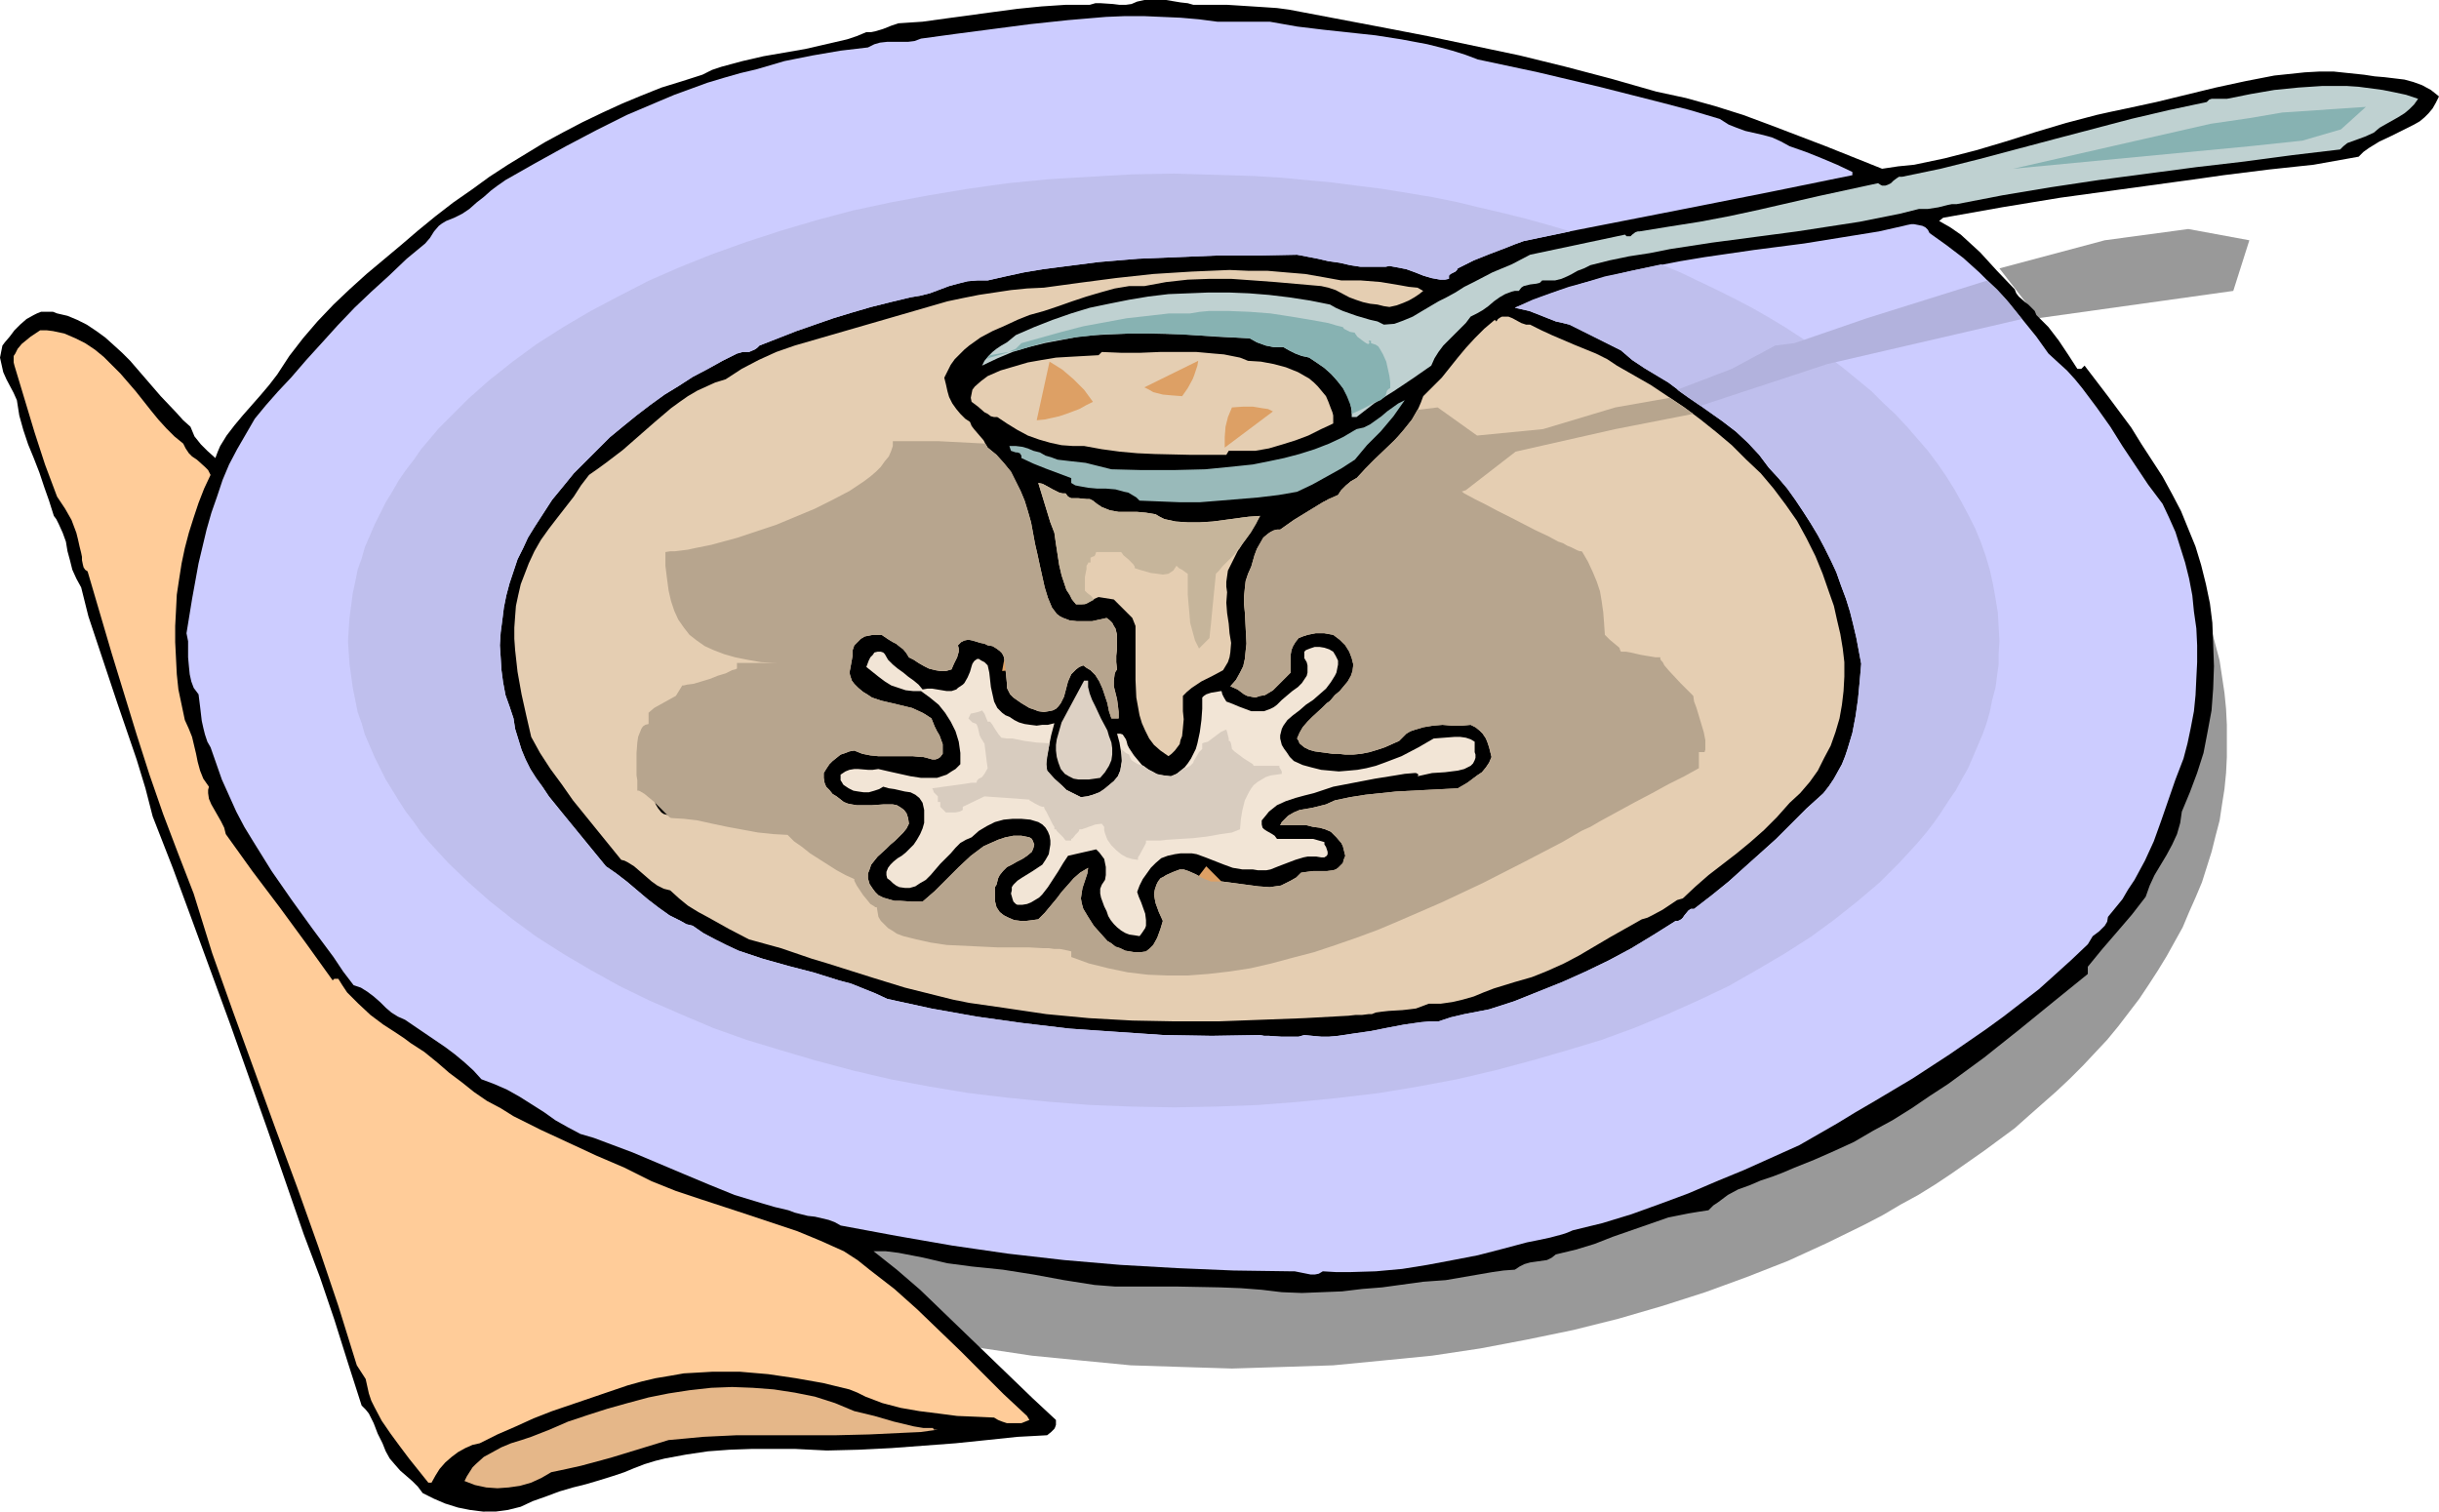 <?xml version="1.0" encoding="UTF-8" standalone="no"?>
<svg
   version="1.0"
   width="129.766mm"
   height="80.432mm"
   id="svg56"
   sodipodi:docname="Soup 13.wmf"
   xmlns:inkscape="http://www.inkscape.org/namespaces/inkscape"
   xmlns:sodipodi="http://sodipodi.sourceforge.net/DTD/sodipodi-0.dtd"
   xmlns="http://www.w3.org/2000/svg"
   xmlns:svg="http://www.w3.org/2000/svg">
  <sodipodi:namedview
     id="namedview56"
     pagecolor="#ffffff"
     bordercolor="#000000"
     borderopacity="0.25"
     inkscape:showpageshadow="2"
     inkscape:pageopacity="0.0"
     inkscape:pagecheckerboard="0"
     inkscape:deskcolor="#d1d1d1"
     inkscape:document-units="mm" />
  <defs
     id="defs1">
    <pattern
       id="WMFhbasepattern"
       patternUnits="userSpaceOnUse"
       width="6"
       height="6"
       x="0"
       y="0" />
  </defs>
  <path
     style="fill:#999999;fill-opacity:1;fill-rule:evenodd;stroke:none"
     d="m 402.06,53.979 21.17,-5.657 16.806,-2.263 12.282,2.263 -3.232,10.182 -39.269,5.495 z"
     id="path1" />
  <path
     style="fill:#999999;fill-opacity:1;fill-rule:evenodd;stroke:none"
     d="m 247.733,22.626 10.342,0.162 10.019,0.485 10.019,0.808 9.858,1.131 9.696,1.455 9.373,1.616 9.373,2.101 9.05,2.263 8.888,2.424 8.565,2.909 8.403,3.071 8.242,3.232 7.757,3.556 3.878,1.778 3.717,1.939 7.272,3.879 3.555,2.101 3.394,2.263 3.394,2.101 3.232,2.263 3.232,2.263 3.07,2.263 3.07,2.424 2.909,2.424 2.747,2.424 2.747,2.424 2.747,2.586 2.586,2.586 2.424,2.586 2.424,2.747 2.262,2.747 2.101,2.747 2.101,2.747 1.939,2.747 1.778,2.909 1.778,2.909 1.616,2.909 1.616,2.909 1.293,2.909 1.293,3.071 1.293,3.071 0.97,3.071 0.97,3.071 0.808,3.071 0.808,3.071 0.485,3.232 0.485,3.232 0.323,3.232 0.162,3.232 v 3.232 3.232 l -0.162,3.232 -0.323,3.232 -0.485,3.071 -0.485,3.232 -0.808,3.071 -0.808,3.232 -0.97,3.071 -0.97,3.071 -1.293,3.071 -1.293,2.909 -1.293,3.071 -1.616,2.909 -1.616,2.909 -1.778,2.909 -1.778,2.747 -1.939,2.909 -2.101,2.747 -2.101,2.747 -2.262,2.747 -2.424,2.586 -2.424,2.586 -2.586,2.586 -2.747,2.586 -2.747,2.424 -2.747,2.424 -2.909,2.586 -3.07,2.263 -3.07,2.263 -3.232,2.263 -3.232,2.263 -3.394,2.263 -3.394,2.101 -3.555,1.939 -3.555,2.101 -3.717,1.939 -7.595,3.717 -7.757,3.556 -8.242,3.232 -8.403,3.071 -8.565,2.747 -8.888,2.586 -9.05,2.263 -9.373,1.939 -9.373,1.778 -9.696,1.455 -9.858,0.97 -10.019,0.97 -10.019,0.323 -10.342,0.323 -10.342,-0.323 -10.019,-0.323 -10.019,-0.97 -9.858,-0.97 -9.696,-1.455 -9.373,-1.778 -9.373,-1.939 -9.05,-2.263 -8.888,-2.586 -8.565,-2.747 -8.403,-3.071 -8.242,-3.232 -7.757,-3.556 -7.595,-3.717 -3.717,-1.939 -3.555,-2.101 -3.394,-1.939 -3.555,-2.101 -3.394,-2.263 -3.232,-2.263 -3.232,-2.263 -3.07,-2.263 -3.07,-2.263 -2.909,-2.586 -2.747,-2.424 -2.747,-2.424 -2.747,-2.586 -2.586,-2.586 -2.424,-2.586 -2.424,-2.586 -2.262,-2.747 -2.101,-2.747 -2.101,-2.747 -1.939,-2.909 -1.778,-2.747 -1.778,-2.909 -1.616,-2.909 -1.616,-2.909 -1.293,-3.071 -1.293,-2.909 -1.293,-3.071 -0.97,-3.071 -0.97,-3.071 -0.808,-3.232 -0.808,-3.071 -0.485,-3.232 -0.485,-3.071 -0.323,-3.232 -0.162,-3.232 -0.162,-3.232 0.162,-3.232 0.162,-3.232 0.323,-3.232 0.485,-3.232 0.485,-3.232 0.808,-3.071 0.808,-3.071 0.97,-3.071 0.97,-3.071 1.293,-3.071 1.293,-3.071 1.293,-2.909 1.616,-2.909 1.616,-2.909 1.778,-2.909 1.778,-2.909 1.939,-2.747 4.202,-5.495 2.262,-2.747 2.424,-2.747 2.424,-2.586 2.586,-2.586 2.747,-2.586 2.747,-2.424 2.747,-2.424 2.909,-2.424 3.07,-2.424 3.07,-2.263 3.232,-2.263 3.232,-2.263 3.394,-2.101 3.555,-2.263 3.394,-2.101 3.555,-1.939 3.717,-1.939 3.717,-1.939 3.878,-1.778 7.757,-3.556 8.242,-3.232 8.403,-3.071 8.565,-2.909 8.888,-2.424 9.05,-2.263 9.373,-2.101 9.373,-1.616 9.696,-1.455 9.858,-1.131 10.019,-0.808 10.019,-0.485 z"
     id="path2" />
  <path
     style="fill:#000000;fill-opacity:1;fill-rule:evenodd;stroke:none"
     d="m 259.206,1.939 18.746,3.556 9.211,1.778 9.211,1.939 9.211,1.939 9.211,2.263 9.211,2.424 9.05,2.586 5.979,1.293 5.818,1.616 5.656,1.778 5.656,2.101 10.989,4.202 11.312,4.525 3.232,-0.485 3.232,-0.323 3.07,-0.646 3.07,-0.646 6.302,-1.616 5.979,-1.778 6.141,-1.939 5.979,-1.778 6.141,-1.616 2.909,-0.646 3.07,-0.646 5.979,-1.293 11.958,-2.909 5.979,-1.293 5.818,-1.131 3.07,-0.323 3.07,-0.323 2.909,-0.162 h 2.909 l 3.07,0.323 3.07,0.323 2.101,0.323 1.939,0.162 4.04,0.485 1.778,0.485 1.778,0.646 1.778,0.97 0.808,0.646 0.808,0.646 -0.646,1.293 -0.646,1.131 -0.808,0.97 -0.808,0.808 -0.97,0.808 -1.131,0.646 -2.262,1.131 -2.262,1.131 -2.424,1.131 -2.101,1.293 -1.131,0.808 -0.97,0.97 -4.525,0.808 -4.525,0.808 -9.05,0.97 -9.05,1.131 -4.525,0.646 -4.686,0.646 -11.797,1.616 -11.797,1.616 -11.797,1.939 -11.797,2.101 -0.808,0.646 2.262,1.293 2.101,1.455 1.939,1.778 1.939,1.778 3.394,3.717 3.555,3.717 0.323,0.808 0.485,0.646 1.293,1.131 0.646,0.485 0.646,0.646 0.646,0.646 0.323,0.808 1.293,1.293 1.131,1.131 2.101,2.747 1.939,2.909 1.778,2.747 h 0.485 0.323 l 0.646,-0.646 4.686,6.141 4.686,6.303 2.101,3.394 2.101,3.232 2.101,3.232 1.939,3.556 1.778,3.394 1.454,3.556 1.454,3.556 1.131,3.717 0.97,3.879 0.808,3.879 0.485,3.879 0.162,4.202 0.162,4.525 -0.162,4.525 -0.323,4.364 -0.808,4.364 -0.808,4.202 -1.293,4.04 -1.454,3.879 -1.616,3.879 -0.162,1.131 -0.162,1.131 -0.323,1.131 -0.323,1.131 -0.97,2.101 -1.131,2.101 -2.424,4.04 -0.97,2.101 -0.808,2.263 -2.747,3.556 -2.909,3.394 -3.07,3.556 -2.909,3.556 v 1.455 l -6.787,5.495 -6.949,5.657 -7.11,5.657 -7.272,5.333 -3.717,2.424 -3.555,2.424 -3.878,2.424 -3.878,2.101 -3.878,2.263 -3.878,1.778 -4.04,1.778 -4.04,1.616 -2.262,0.97 -2.101,0.808 -2.424,0.808 -2.262,0.97 -2.262,0.808 -2.101,1.131 -1.939,1.455 -0.97,0.646 -0.97,0.97 -2.101,0.323 -1.939,0.323 -4.04,0.808 -3.717,1.293 -3.717,1.293 -3.717,1.293 -3.717,1.455 -3.717,1.131 -4.04,0.97 -0.808,0.646 -0.97,0.485 -2.262,0.323 -1.131,0.162 -1.131,0.323 -0.97,0.485 -0.97,0.646 -2.262,0.162 -2.262,0.323 -9.373,1.616 -2.262,0.162 -2.262,0.162 -8.242,1.131 -4.04,0.323 -4.04,0.485 -4.04,0.162 -4.04,0.162 -4.04,-0.162 -4.04,-0.485 -4.202,-0.323 -4.202,-0.162 -8.403,-0.162 h -8.403 -4.202 l -4.202,-0.323 -6.141,-0.97 -6.141,-1.131 -6.141,-0.97 -6.302,-0.646 -2.424,-0.323 -2.424,-0.323 -4.848,-1.131 -5.01,-0.97 -2.586,-0.323 h -2.424 l 4.686,3.717 4.686,4.04 4.525,4.364 4.525,4.364 9.05,8.727 4.525,4.364 4.686,4.364 v 0.485 0.485 l -0.162,0.485 -0.162,0.323 -0.646,0.646 -0.808,0.646 -2.909,0.162 -3.07,0.162 -6.141,0.646 -6.302,0.646 -6.464,0.485 -6.464,0.485 -6.464,0.323 -6.464,0.162 -6.464,-0.323 h -4.202 -4.363 l -4.525,0.162 -4.363,0.323 -4.363,0.646 -4.363,0.808 -1.939,0.485 -2.101,0.646 -2.101,0.808 -1.939,0.808 -2.424,0.808 -2.586,0.808 -2.747,0.808 -2.586,0.646 -2.747,0.808 -2.586,0.97 -2.747,0.97 -2.424,1.131 -1.293,0.323 -1.293,0.323 -2.424,0.323 H 97.121 l -2.586,-0.323 -2.424,-0.485 -2.586,-0.808 -2.262,-0.97 -2.262,-1.131 -0.97,-1.293 -1.131,-1.131 -2.424,-2.101 -1.131,-1.293 -0.97,-1.131 -0.808,-1.455 -0.323,-0.808 -0.323,-0.808 -0.485,-0.97 -0.485,-0.97 -0.808,-2.101 -0.485,-0.97 -0.485,-0.97 -0.646,-0.808 -0.808,-0.808 -2.747,-8.566 -2.747,-8.727 -2.909,-8.566 -3.232,-8.566 -7.272,-21.01 -7.434,-21.01 -7.757,-21.172 -3.878,-10.505 -4.04,-10.343 -1.454,-5.657 -1.778,-5.818 -1.939,-5.657 -1.939,-5.657 -3.878,-11.636 -1.939,-5.818 -1.454,-5.818 -0.97,-1.778 -0.808,-1.778 -0.485,-1.939 -0.485,-1.778 -0.323,-1.939 -0.646,-1.778 -0.808,-1.778 -0.485,-0.97 -0.485,-0.646 L 9.858,100.686 8.888,97.938 7.918,95.029 6.787,92.12 5.656,89.373 4.686,86.464 3.878,83.555 3.394,80.484 2.747,79.029 1.293,76.282 0.646,74.827 0.323,73.373 0,71.918 0.162,71.11 0.323,70.302 0.485,69.494 0.97,68.848 1.939,67.716 2.909,66.424 4.04,65.292 5.333,64.161 6.787,63.353 7.434,63.03 8.242,62.706 H 8.888 9.858 10.666 l 0.808,0.323 2.101,0.485 1.939,0.808 1.939,0.97 1.939,1.293 1.778,1.293 1.616,1.455 1.778,1.616 1.616,1.616 3.07,3.556 3.07,3.556 3.07,3.232 1.454,1.616 1.454,1.293 0.808,1.939 1.293,1.616 1.293,1.293 1.616,1.455 0.485,-1.293 0.485,-1.131 1.293,-2.101 1.616,-2.101 1.616,-1.939 3.555,-4.04 1.778,-2.101 1.616,-2.101 2.424,-3.717 2.747,-3.556 2.909,-3.394 3.232,-3.394 3.232,-3.071 3.394,-3.071 6.949,-5.818 3.394,-2.909 3.555,-2.909 3.555,-2.747 3.717,-2.586 3.555,-2.586 3.717,-2.424 3.717,-2.263 3.717,-2.263 3.878,-2.101 3.717,-1.939 4.04,-1.939 3.878,-1.778 3.878,-1.616 4.04,-1.616 4.202,-1.293 4.04,-1.293 1.939,-0.97 1.939,-0.646 4.202,-1.131 4.202,-0.97 8.403,-1.455 4.202,-0.97 4.202,-0.97 1.939,-0.646 1.939,-0.808 h 0.97 l 0.808,-0.162 1.616,-0.485 1.616,-0.646 1.454,-0.485 4.848,-0.323 4.686,-0.646 9.534,-1.293 4.848,-0.646 4.848,-0.485 4.848,-0.323 h 4.848 l 1.131,-0.323 h 1.131 l 2.424,0.162 1.293,0.162 h 1.293 l 1.131,-0.162 1.131,-0.485 L 230.118,0 h 1.454 2.909 l 2.909,0.485 1.454,0.162 1.131,0.323 h 2.101 2.424 2.262 l 2.586,0.162 5.01,0.323 2.424,0.162 z"
     id="path3" />
  <path
     style="fill:#ffcc99;fill-opacity:1;fill-rule:evenodd;stroke:none"
     d="m 36.845,89.211 0.485,0.97 0.646,0.97 0.646,0.646 0.97,0.646 1.616,1.455 0.646,0.646 0.485,0.97 -1.293,2.747 -1.131,2.909 -0.97,2.909 -0.97,3.071 -0.808,3.071 -0.646,3.071 -0.485,3.071 -0.485,3.232 -0.162,3.232 -0.162,3.071 v 3.232 l 0.162,3.232 0.162,3.232 0.323,3.071 0.646,3.071 0.646,3.071 0.808,1.778 0.646,1.616 0.808,3.394 0.323,1.616 0.485,1.778 0.646,1.616 1.131,1.616 -0.162,0.646 v 0.646 l 0.162,1.131 0.485,1.131 0.646,1.131 0.646,1.131 0.646,1.131 0.646,1.293 0.323,1.293 5.333,7.434 5.494,7.273 5.333,7.273 5.333,7.434 0.323,-0.323 h 0.162 0.646 l 0.808,1.293 0.97,1.455 1.131,1.131 1.131,1.131 2.424,2.263 2.586,1.939 2.747,1.778 1.454,0.97 1.293,0.97 2.747,1.778 2.586,2.101 2.424,2.101 2.586,1.939 2.424,1.939 2.586,1.778 2.747,1.455 2.586,1.616 5.494,2.747 11.15,5.172 5.656,2.424 5.494,2.747 4.848,1.939 4.848,1.616 9.858,3.232 4.848,1.616 4.848,1.616 4.686,1.939 4.686,2.101 2.747,1.778 2.424,1.939 5.01,3.879 4.525,4.04 4.363,4.202 4.363,4.202 4.363,4.364 4.363,4.364 4.686,4.364 0.485,0.808 -0.808,0.323 -0.808,0.323 h -0.97 -0.97 -0.97 l -0.97,-0.323 -0.808,-0.323 -0.808,-0.485 -3.555,-0.162 -3.878,-0.162 -3.717,-0.485 -3.878,-0.485 -3.717,-0.646 -3.717,-0.97 -3.394,-1.293 -1.616,-0.808 -1.616,-0.646 -5.333,-1.293 -5.494,-0.97 -5.494,-0.808 -5.656,-0.485 h -2.747 -2.909 l -2.747,0.162 -2.909,0.162 -2.747,0.485 -2.909,0.485 -2.747,0.646 -2.909,0.808 -7.595,2.586 -7.595,2.586 -3.717,1.455 -3.555,1.616 -3.717,1.616 -3.555,1.778 -1.454,0.323 -1.454,0.646 -1.454,0.808 -1.293,0.97 -1.293,1.131 -1.131,1.293 -0.808,1.293 -0.808,1.455 h -0.646 l -1.939,-2.424 -1.939,-2.424 -1.939,-2.586 -1.778,-2.424 -1.778,-2.586 -1.454,-2.747 -0.646,-1.293 -0.485,-1.455 -0.323,-1.455 -0.323,-1.455 -1.778,-2.747 -3.717,-11.959 -4.04,-11.959 -4.202,-11.798 -4.363,-11.798 -8.565,-23.596 -4.202,-11.798 -3.717,-11.959 -3.07,-7.919 -3.07,-8.081 -2.747,-7.919 -2.586,-8.081 -5.01,-16.323 -4.848,-16.485 -0.485,-0.323 -0.323,-0.485 -0.162,-0.646 -0.162,-0.808 v -0.646 l -0.162,-0.808 -0.162,-0.646 -0.162,-0.646 -0.323,-1.455 -0.323,-1.293 -0.485,-1.293 -0.485,-1.293 -1.293,-2.263 L 11.474,99.878 9.05,93.413 6.949,86.949 2.909,73.535 2.747,72.888 V 72.242 71.595 L 3.07,71.11 3.555,70.141 4.363,69.171 6.141,67.716 8.08,66.424 h 1.293 l 1.293,0.162 2.262,0.485 2.262,0.97 1.939,0.97 1.939,1.293 1.778,1.455 1.616,1.616 1.778,1.778 3.07,3.556 3.07,3.879 1.454,1.778 1.616,1.778 1.616,1.616 z"
     id="path4" />
  <path
     style="fill:#ccccff;fill-opacity:1;fill-rule:evenodd;stroke:none"
     d="m 255.328,4.364 5.494,0.97 5.333,0.646 10.504,1.131 5.171,0.808 5.171,0.97 2.586,0.646 2.424,0.646 2.586,0.808 2.586,0.97 12.12,2.586 12.282,2.909 12.12,3.071 6.141,1.616 5.979,1.778 1.778,1.131 1.616,0.646 1.778,0.646 3.555,0.808 1.778,0.485 1.778,0.808 1.778,0.97 3.232,1.131 3.232,1.293 3.07,1.293 3.07,1.455 v 0.646 l -16.645,3.394 -16.322,3.232 -16.483,3.232 -8.242,1.616 -8.403,1.778 -1.778,0.646 -1.616,0.646 -3.394,1.293 -3.232,1.293 -3.232,1.616 -0.162,0.323 -0.323,0.323 -0.323,0.162 -0.323,0.162 -0.323,0.162 -0.323,0.323 v 0.323 0.323 l -0.808,0.162 h -0.97 l -1.778,-0.323 -1.616,-0.485 -1.616,-0.646 -1.778,-0.646 -1.616,-0.323 -1.778,-0.323 -0.808,0.162 h -0.97 -1.939 -2.101 l -2.101,-0.323 -2.101,-0.485 -2.262,-0.323 -2.101,-0.485 -4.202,-0.808 -8.08,0.162 h -8.08 l -7.918,0.323 -7.918,0.323 -7.757,0.646 -7.595,0.97 -3.717,0.485 -3.878,0.646 -3.717,0.808 -3.555,0.808 h -2.101 l -1.939,0.162 -1.939,0.485 -1.778,0.485 -3.878,1.455 -1.939,0.485 -1.939,0.323 -4.04,0.97 -3.878,0.97 -3.878,1.131 -3.717,1.131 -7.434,2.586 -3.717,1.455 -3.717,1.455 -0.485,0.485 -0.485,0.323 -1.131,0.485 h -1.293 l -1.131,0.323 -2.909,1.455 -2.909,1.616 -3.07,1.616 -2.747,1.778 -2.909,1.778 -2.909,2.101 -2.747,2.101 -2.586,2.101 -2.747,2.263 -2.424,2.424 -2.424,2.424 -2.424,2.424 -2.101,2.586 -2.262,2.747 -1.778,2.747 -1.778,2.747 -1.293,2.101 -0.97,2.101 -1.131,2.263 -0.808,2.424 -0.808,2.424 -0.646,2.424 -0.485,2.424 -0.323,2.586 -0.323,2.424 -0.162,2.586 0.162,2.424 0.162,2.586 0.323,2.424 0.485,2.586 0.808,2.263 0.808,2.424 0.323,2.101 0.646,2.101 0.646,2.101 0.808,1.939 0.97,1.939 1.131,1.778 1.293,1.778 1.293,1.939 2.747,3.394 5.818,7.111 2.909,3.556 2.101,1.455 2.101,1.616 2.101,1.778 2.101,1.778 2.101,1.616 2.262,1.616 2.262,1.131 1.131,0.646 1.293,0.323 2.101,1.455 2.424,1.293 2.262,1.131 2.424,1.131 2.424,0.808 2.424,0.808 5.171,1.455 5.01,1.293 5.171,1.616 2.424,0.646 2.424,0.97 2.424,0.97 2.424,1.131 8.888,1.939 9.05,1.616 9.211,1.293 9.534,1.131 9.373,0.646 9.534,0.646 9.696,0.162 9.696,-0.162 0.808,0.162 h 0.97 l 2.424,0.162 h 2.424 1.131 l 1.131,-0.323 1.616,0.162 1.778,0.162 h 1.616 l 1.778,-0.162 3.232,-0.485 3.394,-0.485 3.232,-0.646 3.394,-0.646 3.394,-0.485 1.778,-0.162 h 1.778 l 2.424,-0.808 2.747,-0.646 5.01,-0.97 5.01,-1.616 4.848,-1.939 4.848,-1.939 4.686,-2.101 4.686,-2.263 4.525,-2.424 4.525,-2.747 4.363,-2.747 h 0.485 l 0.646,-0.323 0.323,-0.323 0.323,-0.485 0.808,-0.97 0.485,-0.323 h 0.646 l 3.555,-2.747 3.394,-2.747 3.232,-2.909 3.07,-2.747 3.232,-2.909 3.07,-3.071 3.07,-3.071 3.394,-3.071 1.131,-1.455 0.97,-1.455 0.808,-1.455 0.808,-1.455 0.646,-1.616 0.485,-1.455 0.97,-3.232 0.646,-3.394 0.485,-3.394 0.323,-3.394 0.323,-3.717 -0.485,-2.586 -0.485,-2.586 -0.646,-2.747 -0.646,-2.586 -0.808,-2.586 -0.97,-2.586 -0.97,-2.747 -1.131,-2.424 -1.293,-2.586 -1.293,-2.424 -1.454,-2.424 -1.454,-2.263 -1.616,-2.424 -1.616,-2.263 -1.778,-2.101 -1.939,-2.101 -0.97,-1.293 -0.97,-1.293 -2.262,-2.424 -2.424,-2.263 -2.747,-2.101 -5.494,-3.879 -2.747,-1.939 -2.586,-1.939 -2.424,-1.455 -2.424,-1.455 -2.424,-1.616 -2.262,-1.939 -10.342,-5.172 -1.293,-0.323 -1.454,-0.323 -5.333,-2.101 -1.454,-0.323 -1.454,-0.323 4.686,-1.939 4.525,-1.616 4.686,-1.455 4.848,-1.293 4.686,-1.131 4.848,-0.97 5.01,-0.97 4.848,-0.808 10.019,-1.455 10.019,-1.293 10.019,-1.616 5.01,-0.808 5.01,-1.131 0.646,-0.162 0.808,-0.162 h 0.646 l 0.808,0.162 0.808,0.162 0.646,0.323 0.485,0.485 0.323,0.646 3.394,2.424 3.394,2.586 3.232,2.909 3.07,3.071 2.909,3.071 2.747,3.394 2.747,3.394 2.424,3.394 1.939,1.778 1.778,1.616 1.616,1.778 1.454,1.778 2.909,3.879 2.747,3.879 2.424,3.879 2.586,3.879 2.586,3.879 2.909,3.879 1.293,2.747 1.293,2.909 0.97,3.071 0.97,3.071 0.808,3.232 0.646,3.394 0.323,3.232 0.485,3.394 0.162,3.394 v 3.394 l -0.162,3.232 -0.162,3.394 -0.323,3.232 -0.646,3.394 -0.646,3.071 -0.808,3.071 -1.616,4.202 -1.454,4.202 -1.454,4.202 -1.454,4.04 -1.778,3.879 -2.101,3.879 -1.293,1.939 -1.131,1.939 -1.454,1.778 -1.454,1.778 -0.162,0.97 -0.485,0.808 -1.131,1.131 -1.293,0.97 -0.485,0.808 -0.485,0.808 -3.232,3.071 -3.394,3.071 -3.232,2.909 -3.555,2.747 -3.555,2.747 -3.555,2.586 -7.272,5.01 -7.434,4.848 -7.595,4.525 -3.878,2.263 -3.717,2.263 -7.595,4.364 -11.15,5.01 -5.494,2.263 -5.656,2.424 -5.656,2.101 -5.818,2.101 -5.818,1.778 -5.979,1.455 -1.131,0.485 -0.97,0.323 -2.424,0.646 -2.262,0.485 -2.424,0.485 -4.848,1.293 -5.01,1.293 -5.01,0.97 -5.171,0.97 -5.01,0.808 -5.333,0.485 -5.333,0.162 h -2.586 l -2.747,-0.162 -0.808,0.485 -0.808,0.162 h -0.808 l -0.808,-0.162 -0.808,-0.162 -0.808,-0.162 -0.808,-0.162 h -0.808 l -11.474,-0.162 -11.474,-0.485 -11.312,-0.646 -11.312,-0.97 -11.312,-1.293 -11.15,-1.616 -11.15,-1.939 -11.312,-2.101 -1.131,-0.646 -1.293,-0.485 -2.747,-0.646 -1.454,-0.162 -1.293,-0.323 -1.293,-0.323 -1.293,-0.485 -2.747,-0.646 -2.747,-0.808 -5.333,-1.616 -5.171,-2.101 -5.01,-2.101 -10.342,-4.364 -5.171,-1.939 -2.586,-0.97 -2.747,-0.808 -2.424,-1.293 -2.586,-1.455 -2.262,-1.616 -4.848,-3.071 -2.586,-1.455 -2.586,-1.131 -2.586,-0.97 -1.616,-1.778 -1.778,-1.616 -1.939,-1.616 -1.939,-1.455 -4.04,-2.747 -4.04,-2.747 -1.454,-0.646 -1.293,-0.808 -1.131,-0.97 -1.131,-1.131 -1.293,-1.131 -1.293,-0.97 -1.293,-0.808 -1.454,-0.485 -2.101,-2.747 -1.939,-2.909 -4.202,-5.657 -4.202,-5.818 -4.04,-5.818 -3.717,-5.98 -1.778,-2.909 -1.616,-3.071 -1.454,-3.232 -1.454,-3.232 -1.131,-3.232 -1.131,-3.232 -0.646,-1.131 -0.485,-1.455 -0.323,-1.293 -0.323,-1.455 -0.323,-2.747 -0.323,-2.586 -0.485,-0.646 -0.485,-0.646 -0.485,-1.293 -0.323,-1.455 -0.162,-1.616 -0.162,-1.778 v -1.616 -1.616 l -0.323,-1.616 1.131,-6.949 1.293,-7.111 0.808,-3.394 0.808,-3.394 0.97,-3.394 1.131,-3.232 1.131,-3.394 1.293,-3.071 1.616,-3.071 1.778,-3.071 1.778,-3.071 2.262,-2.747 2.424,-2.747 2.586,-2.747 3.07,-3.556 3.232,-3.556 3.07,-3.394 3.394,-3.556 3.394,-3.232 3.555,-3.232 3.555,-3.394 3.717,-3.071 0.97,-1.131 0.808,-1.293 0.97,-1.131 0.646,-0.485 0.808,-0.485 1.616,-0.646 1.616,-0.808 1.454,-0.97 1.454,-1.293 1.454,-1.131 1.454,-1.293 1.293,-0.97 1.616,-1.131 5.979,-3.394 6.141,-3.394 6.141,-3.232 6.141,-3.071 6.464,-2.747 3.07,-1.293 6.626,-2.424 3.232,-0.97 3.394,-0.97 3.394,-0.808 2.747,-0.808 2.747,-0.808 5.656,-1.131 5.656,-0.97 5.494,-0.646 0.646,-0.323 0.646,-0.323 1.131,-0.323 1.454,-0.162 h 4.202 l 1.293,-0.162 1.293,-0.485 7.11,-0.97 3.717,-0.485 3.717,-0.485 7.434,-0.97 7.595,-0.808 7.595,-0.646 3.878,-0.162 h 3.717 l 3.717,0.162 3.717,0.162 3.717,0.323 3.717,0.485 z"
     id="path5" />
  <path
     style="fill:#bfd1d1;fill-opacity:1;fill-rule:evenodd;stroke:none"
     d="m 486.254,19.879 -0.808,1.131 -0.97,0.97 -0.97,0.808 -1.293,0.808 -2.586,1.455 -1.131,0.646 -1.131,0.97 -1.778,0.808 -1.778,0.646 -1.778,0.646 -0.808,0.646 -0.646,0.646 -9.534,1.131 -9.696,1.293 -9.696,1.131 -19.554,2.586 -9.696,1.455 -9.696,1.616 -9.211,1.778 h -0.97 l -0.808,0.162 -1.939,0.485 -2.101,0.323 h -0.808 -0.97 l -3.878,0.97 -4.04,0.808 -4.04,0.808 -4.202,0.646 -8.403,1.293 -8.565,1.131 -8.565,1.131 -8.403,1.293 -4.04,0.808 -4.202,0.646 -3.878,0.808 -3.878,0.97 -1.293,0.646 -1.293,0.485 -1.131,0.646 -0.97,0.485 -1.131,0.485 -1.293,0.323 h -1.131 -1.454 l -0.485,0.485 -0.646,0.162 -1.293,0.162 -0.646,0.162 -0.646,0.162 -0.485,0.323 -0.485,0.646 h -0.808 l -0.646,0.162 -1.293,0.485 -1.131,0.646 -1.131,0.808 -1.131,0.97 -1.131,0.808 -1.131,0.646 -1.293,0.646 -0.97,1.293 -1.131,1.131 -1.131,1.131 -2.262,2.263 -0.97,1.293 -0.808,1.293 -0.646,1.455 -3.717,2.586 -3.878,2.586 -3.878,2.424 -3.555,2.747 h -0.97 v -1.131 l -0.323,-1.939 -0.323,-0.808 -0.97,-1.778 -1.131,-1.455 -1.293,-1.455 -1.454,-1.293 -1.616,-1.131 -1.454,-0.97 -0.646,-0.162 -0.808,-0.162 -1.293,-0.485 -1.293,-0.646 -1.131,-0.646 h -1.939 l -1.616,-0.323 -1.778,-0.646 -1.454,-0.808 -6.626,-0.323 -6.949,-0.485 -6.949,-0.162 h -3.555 l -3.555,0.162 -3.394,0.162 -3.394,0.323 -3.394,0.646 -3.394,0.646 -3.232,0.808 -3.232,0.97 -3.07,1.293 -3.07,1.455 0.485,-0.97 0.808,-0.97 0.808,-0.808 0.808,-0.646 0.97,-0.646 1.131,-0.646 1.778,-1.455 3.717,-1.616 3.717,-1.455 3.717,-1.293 3.717,-1.131 3.878,-0.808 4.04,-0.808 3.878,-0.646 4.04,-0.485 4.04,-0.162 4.04,-0.162 h 4.04 l 4.04,0.162 4.04,0.323 4.04,0.485 4.202,0.646 4.04,0.808 1.131,0.646 1.454,0.646 2.747,0.97 2.747,0.808 1.454,0.323 1.293,0.646 2.101,-0.162 1.778,-0.646 1.939,-0.808 1.616,-0.97 3.555,-2.101 1.616,-0.808 1.778,-0.97 1.778,-1.131 1.939,-0.97 3.717,-1.939 3.878,-1.616 3.717,-1.939 19.069,-4.04 0.323,0.323 h 0.485 0.323 l 0.323,-0.323 0.646,-0.485 0.485,-0.162 h 0.323 l 5.979,-0.97 6.141,-0.97 5.979,-1.131 5.979,-1.293 11.958,-2.747 11.958,-2.586 0.485,0.323 0.323,0.162 h 0.646 l 0.485,-0.162 0.646,-0.323 0.485,-0.485 0.646,-0.485 0.485,-0.323 h 0.646 l 7.757,-1.616 7.757,-1.939 15.19,-4.04 15.352,-4.04 7.595,-1.778 7.595,-1.616 0.485,-0.485 0.485,-0.162 h 0.97 0.97 0.646 0.485 l 4.848,-0.97 4.686,-0.808 4.848,-0.485 4.848,-0.323 h 4.848 l 2.424,0.162 2.424,0.323 2.424,0.323 2.424,0.485 2.262,0.485 z"
     id="path6" />
  <path
     style="fill:#e5ceb2;fill-opacity:1;fill-rule:evenodd;stroke:none"
     d="m 285.062,57.858 1.131,0.646 -0.808,0.646 -0.97,0.646 -1.131,0.646 -1.131,0.485 -1.293,0.485 -1.454,0.323 -1.131,-0.162 -0.646,-0.162 -0.646,-0.162 -1.454,-0.162 -1.454,-0.323 -1.454,-0.485 -1.293,-0.485 -2.747,-1.455 -1.454,-0.485 -1.454,-0.323 -9.211,-0.808 -4.363,-0.323 -4.525,-0.323 h -4.363 l -4.363,0.162 -4.363,0.485 -4.363,0.808 h -3.07 l -2.909,0.485 -2.909,0.808 -2.747,0.808 -2.909,0.97 -2.747,0.97 -2.909,0.97 -2.909,0.808 -2.424,0.97 -2.424,1.131 -2.586,1.131 -2.424,1.293 -2.262,1.616 -0.97,0.808 -0.97,0.97 -0.97,0.97 -0.808,1.131 -0.646,1.293 -0.646,1.293 0.323,1.293 0.323,1.455 0.323,1.131 0.646,1.293 0.808,1.131 0.808,0.97 0.97,0.97 0.97,0.646 0.323,0.808 0.485,0.646 0.97,1.131 0.97,1.131 0.323,0.646 0.485,0.808 1.778,1.455 1.454,1.616 1.454,1.778 0.97,1.939 0.97,1.939 0.808,1.939 0.646,2.101 0.646,2.263 0.808,4.364 0.485,2.101 0.485,2.263 0.97,4.364 0.646,2.101 0.808,1.939 0.485,0.646 0.485,0.646 0.646,0.485 0.646,0.323 1.293,0.485 1.454,0.162 h 1.454 1.616 l 2.909,-0.646 0.646,0.485 0.485,0.485 0.323,0.646 0.323,0.485 0.323,1.293 v 1.455 1.293 l -0.162,1.455 v 1.293 l 0.162,1.455 -0.323,0.485 -0.162,0.485 -0.162,1.293 v 1.131 l 0.323,1.293 0.323,1.293 0.162,1.131 0.162,1.455 v 1.293 h -1.454 l -0.485,-1.455 -0.323,-1.616 -0.97,-2.909 -0.646,-1.455 -0.808,-1.293 -0.485,-0.485 -0.485,-0.485 -0.808,-0.485 -0.646,-0.485 -0.808,0.323 -0.646,0.485 -0.485,0.485 -0.485,0.485 -0.646,1.455 -0.808,3.071 -0.646,1.293 -0.485,0.646 -0.485,0.485 -0.646,0.323 -0.808,0.162 -0.97,0.162 -1.131,-0.162 -0.808,-0.323 -0.97,-0.323 -1.616,-0.97 -1.616,-1.131 -0.646,-0.646 -0.323,-0.646 -0.323,-0.646 v -0.808 l -0.162,-1.616 -0.162,-1.616 -0.162,-1.455 -0.162,-0.808 -0.323,-0.646 -0.485,-0.485 -0.646,-0.485 -0.808,-0.485 -0.97,-0.162 -0.646,-0.323 -0.808,-0.162 -1.616,-0.485 -0.808,-0.162 -0.808,0.162 -0.646,0.323 -0.646,0.646 0.162,0.646 v 0.646 l -0.323,1.131 -0.646,1.293 -0.485,1.131 -1.131,0.323 h -1.131 l -0.97,-0.162 -1.293,-0.323 -0.97,-0.485 -1.131,-0.646 -0.97,-0.646 -0.97,-0.485 -0.485,-0.808 -0.646,-0.808 -0.646,-0.485 -0.808,-0.646 -0.646,-0.323 -0.808,-0.485 -1.454,-0.97 h -0.808 -0.97 l -0.808,0.162 -0.808,0.162 -0.808,0.485 -0.646,0.646 -0.646,0.646 -0.323,0.97 v 0.97 l -0.162,0.97 -0.323,1.778 -0.162,0.808 0.162,0.646 0.323,0.97 0.485,0.646 0.808,0.808 0.97,0.808 0.808,0.485 0.97,0.646 1.939,0.646 2.101,0.485 4.04,0.97 2.101,0.97 0.808,0.485 0.97,0.646 0.646,1.616 0.485,0.97 0.485,0.808 0.646,1.778 v 0.97 0.97 l -0.485,0.646 -0.485,0.323 -0.485,0.162 h -0.646 l -1.131,-0.323 -0.646,-0.162 h -0.485 l -1.616,-0.162 h -1.778 -5.171 l -1.616,-0.162 -1.616,-0.323 -1.616,-0.646 -0.97,0.162 -0.808,0.323 -0.97,0.323 -0.808,0.646 -0.808,0.646 -0.646,0.646 -0.646,0.97 -0.485,0.808 v 0.97 l 0.162,0.97 0.323,0.808 0.646,0.646 0.646,0.808 0.808,0.485 1.454,1.131 0.808,0.323 0.808,0.162 0.97,0.162 h 0.97 2.101 l 2.262,-0.162 h 0.97 0.97 l 0.808,0.162 0.808,0.485 0.646,0.485 0.485,0.646 0.323,0.97 0.162,1.131 -0.485,0.97 -0.646,0.808 -1.616,1.616 -0.97,0.808 -0.808,0.808 -1.778,1.616 -0.646,0.808 -0.646,0.808 -0.323,0.97 -0.323,0.808 v 0.97 l 0.323,1.131 0.646,0.97 0.485,0.646 0.646,0.646 0.97,0.485 1.131,0.323 1.131,0.323 h 1.131 l 2.424,0.162 h 2.101 l 2.424,-2.101 2.424,-2.424 2.424,-2.424 2.424,-2.263 1.293,-0.97 1.293,-0.97 1.454,-0.646 1.454,-0.646 1.454,-0.485 1.616,-0.323 h 1.616 l 1.616,0.323 0.485,0.323 0.162,0.323 0.323,0.808 -0.162,0.646 -0.323,0.808 -0.97,0.808 -0.97,0.646 -0.97,0.485 -1.131,0.646 -0.97,0.485 -0.808,0.808 -0.646,0.808 -0.323,0.646 -0.162,0.646 -0.162,0.646 -0.323,0.485 v 1.293 1.455 l 0.323,1.293 0.646,0.97 0.808,0.646 0.97,0.485 1.131,0.485 1.293,0.162 h 1.131 l 1.293,-0.162 1.131,-0.162 1.293,-1.293 2.424,-2.909 0.97,-1.293 1.293,-1.455 1.131,-1.293 1.293,-1.131 1.616,-0.97 -0.162,1.131 -0.323,0.97 -0.323,0.97 -0.323,0.97 -0.162,0.97 -0.162,1.131 0.162,0.97 0.323,1.131 0.97,1.616 1.131,1.778 1.293,1.455 1.454,1.616 0.808,0.485 0.808,0.646 0.97,0.323 0.97,0.485 0.97,0.162 0.97,0.162 h 1.131 l 1.131,-0.162 0.808,-0.646 0.646,-0.646 0.808,-1.455 0.646,-1.778 0.485,-1.616 -0.808,-1.778 -0.646,-1.778 -0.162,-0.808 -0.162,-0.97 0.162,-0.97 0.323,-0.97 0.323,-0.646 0.485,-0.646 0.646,-0.323 0.485,-0.323 1.454,-0.646 1.293,-0.485 h 0.808 l 0.97,0.323 1.454,0.646 1.454,0.808 1.616,0.646 h 2.262 l 2.424,0.323 2.424,0.323 2.424,0.323 2.262,0.162 1.131,-0.162 1.131,-0.162 0.97,-0.485 0.97,-0.485 1.131,-0.646 0.97,-0.97 1.131,-0.162 1.293,-0.162 h 2.747 l 1.293,-0.162 0.485,-0.162 0.485,-0.323 0.485,-0.485 0.485,-0.485 0.162,-0.646 0.323,-0.808 -0.162,-0.646 -0.162,-0.646 -0.162,-0.646 -0.323,-0.646 -0.97,-1.131 -1.131,-1.131 -1.131,-0.485 -1.131,-0.323 -1.293,-0.162 -1.293,-0.323 h -2.586 -2.747 l 0.323,-0.646 0.485,-0.485 0.808,-0.808 1.131,-0.646 1.131,-0.485 2.747,-0.485 1.293,-0.323 1.293,-0.323 1.778,-0.808 3.07,-0.646 3.07,-0.485 6.141,-0.646 6.141,-0.323 6.302,-0.323 1.939,-1.131 1.939,-1.455 0.97,-0.646 0.808,-0.97 0.646,-0.97 0.485,-1.131 -0.485,-1.939 -0.323,-0.97 -0.323,-0.808 -0.646,-0.97 -0.646,-0.646 -0.808,-0.646 -0.97,-0.485 -1.778,0.162 h -1.939 l -1.939,-0.162 -1.939,0.162 -1.939,0.323 -1.616,0.485 -0.97,0.323 -0.808,0.485 -0.646,0.646 -0.808,0.808 -1.454,0.646 -1.454,0.646 -1.454,0.485 -1.616,0.485 -1.616,0.323 -1.616,0.162 h -1.616 l -1.454,-0.162 h -1.131 l -1.131,-0.162 -2.424,-0.323 -1.131,-0.323 -0.97,-0.485 -0.97,-0.808 -0.162,-0.485 -0.323,-0.485 0.485,-1.131 0.646,-1.131 0.97,-1.131 0.97,-0.97 2.101,-1.939 0.808,-0.808 0.485,-0.323 0.323,-0.323 0.808,-0.97 0.97,-0.808 0.808,-0.97 0.808,-0.97 0.646,-1.131 0.323,-0.97 0.162,-1.293 -0.162,-0.646 -0.162,-0.646 -0.485,-1.293 -0.808,-1.293 -1.131,-1.131 -1.293,-0.97 -1.778,-0.323 h -1.778 l -1.616,0.323 -0.97,0.323 -0.808,0.323 -0.646,0.808 -0.485,0.808 -0.323,0.808 -0.162,0.97 v 1.778 1.778 l -1.454,1.455 -1.454,1.455 -0.646,0.646 -0.808,0.485 -0.808,0.485 -0.97,0.162 -0.97,0.323 -0.808,-0.162 -0.808,-0.162 -0.646,-0.323 -1.293,-0.97 -1.454,-0.646 1.131,-1.293 0.808,-1.455 0.646,-1.293 0.323,-1.455 0.162,-1.616 0.162,-1.455 -0.162,-3.232 -0.162,-3.071 -0.162,-1.616 v -1.616 l 0.162,-1.616 0.162,-1.455 0.485,-1.455 0.646,-1.455 0.646,-2.263 0.485,-1.293 0.646,-1.131 0.646,-1.131 0.97,-0.808 0.485,-0.323 0.646,-0.323 0.646,-0.162 h 0.646 l 2.747,-1.939 2.909,-1.778 2.909,-1.778 3.07,-1.455 0.646,-0.97 0.97,-0.97 0.97,-0.808 1.131,-0.646 1.778,-1.939 1.939,-1.939 3.878,-3.717 1.939,-2.101 1.616,-2.101 0.646,-1.131 0.646,-1.131 0.485,-1.131 0.485,-1.293 1.939,-1.939 1.778,-1.778 3.232,-4.04 1.616,-1.939 1.778,-1.939 1.939,-1.939 2.101,-1.778 0.323,0.323 0.323,-0.485 0.485,-0.323 0.323,-0.162 h 0.485 0.808 l 0.808,0.323 1.778,0.97 0.97,0.323 h 0.808 l 2.262,1.131 2.101,0.97 4.525,1.939 4.363,1.778 2.262,1.131 1.939,1.293 3.394,1.939 3.394,1.939 3.394,2.263 3.394,2.263 3.232,2.424 3.232,2.586 3.07,2.586 2.909,2.909 2.909,2.747 2.586,3.071 2.424,3.232 2.262,3.232 1.939,3.556 1.778,3.556 1.454,3.556 1.293,3.717 0.97,2.747 0.646,2.909 0.646,2.747 0.485,2.909 0.323,2.747 v 2.909 l -0.162,2.909 -0.323,2.747 -0.485,2.747 -0.808,2.747 -0.97,2.747 -1.293,2.424 -1.293,2.586 -1.616,2.263 -1.939,2.263 -2.101,1.939 -2.586,2.909 -2.586,2.586 -2.747,2.424 -2.747,2.263 -5.656,4.364 -2.586,2.263 -2.586,2.424 -1.131,0.323 -0.97,0.646 -1.939,1.293 -2.101,1.131 -0.97,0.485 -1.131,0.323 -6.302,3.556 -6.302,3.717 -3.07,1.616 -3.232,1.455 -3.232,1.293 -3.394,0.97 -2.101,0.646 -2.101,0.646 -2.101,0.808 -1.939,0.808 -2.262,0.646 -2.101,0.485 -2.262,0.323 h -2.424 l -1.293,0.485 -1.293,0.485 -1.293,0.162 -1.454,0.162 -2.747,0.162 -1.454,0.162 -1.131,0.162 -0.808,0.323 h -0.646 l -1.293,0.162 h -1.293 l -1.454,0.162 -8.888,0.485 -8.565,0.323 -8.726,0.323 h -8.726 l -8.565,-0.162 -8.726,-0.485 -8.565,-0.808 -4.363,-0.646 -4.363,-0.646 -3.394,-0.485 -3.394,-0.485 -3.232,-0.646 -3.232,-0.808 -6.464,-1.616 -6.302,-1.939 -6.141,-1.939 -3.07,-0.97 -3.232,-0.97 -6.141,-2.101 -6.464,-1.778 -4.04,-2.101 -4.04,-2.263 -2.101,-1.131 -2.101,-1.293 -1.778,-1.455 -1.778,-1.616 -0.646,-0.162 -0.646,-0.162 -1.293,-0.646 -1.131,-0.808 -2.424,-2.101 -1.131,-0.97 -1.293,-0.808 -0.646,-0.323 -0.646,-0.162 -4.848,-5.98 -4.848,-5.98 -2.262,-3.232 -2.262,-3.071 -2.101,-3.232 -1.778,-3.232 -0.97,-4.202 -0.97,-4.364 -0.808,-4.525 -0.485,-4.364 -0.162,-2.263 v -2.263 l 0.162,-2.263 0.162,-2.101 0.485,-2.263 0.485,-2.101 0.808,-2.101 0.808,-2.101 1.131,-2.424 1.293,-2.263 1.616,-2.263 1.616,-2.101 3.394,-4.364 1.454,-2.263 1.616,-2.101 1.616,-1.131 1.778,-1.293 3.394,-2.586 6.464,-5.657 3.232,-2.747 1.778,-1.293 1.616,-1.131 1.939,-1.131 1.778,-0.808 1.778,-0.808 2.101,-0.646 3.232,-2.101 3.394,-1.778 3.555,-1.616 3.717,-1.293 6.141,-1.778 6.141,-1.778 6.141,-1.778 6.141,-1.778 6.141,-1.778 3.07,-0.646 3.232,-0.646 3.232,-0.485 3.232,-0.485 3.232,-0.323 3.394,-0.162 7.11,-0.97 7.434,-0.97 7.434,-0.808 7.757,-0.485 7.595,-0.323 3.717,0.162 h 3.878 l 3.717,0.323 3.878,0.323 3.717,0.646 3.555,0.646 h 1.939 1.939 l 4.04,0.323 1.939,0.323 1.939,0.323 1.778,0.323 z"
     id="path7" />
  <path
     style="fill:#e5ceb2;fill-opacity:1;fill-rule:evenodd;stroke:none"
     d="m 250.965,72.565 2.586,0.162 2.586,0.485 2.424,0.646 2.424,0.97 1.131,0.646 1.131,0.646 0.97,0.808 0.808,0.808 0.808,0.97 0.808,0.97 0.485,1.131 0.485,1.293 0.323,0.808 0.162,0.646 v 1.616 l -2.424,1.131 -2.586,1.293 -2.586,0.97 -2.586,0.808 -2.747,0.808 -2.747,0.485 h -2.586 -2.747 l -0.485,0.808 h -7.272 l -7.11,-0.162 -3.555,-0.162 -3.555,-0.323 -3.555,-0.485 -3.555,-0.646 h -2.262 l -2.262,-0.162 -2.262,-0.485 -2.262,-0.646 -2.262,-0.808 -2.101,-1.131 -2.101,-1.293 -1.939,-1.293 h -0.646 l -0.646,-0.162 -0.646,-0.485 -0.646,-0.323 -1.293,-1.131 -1.293,-0.97 -0.162,-0.808 0.162,-0.808 0.162,-0.808 0.485,-0.646 1.293,-1.131 1.293,-0.97 2.586,-1.131 2.747,-0.808 2.747,-0.808 2.747,-0.485 2.909,-0.485 2.747,-0.162 2.909,-0.162 2.909,-0.162 0.646,-0.646 3.878,0.162 h 3.878 l 3.878,-0.162 h 3.717 3.717 l 3.555,0.323 1.939,0.162 1.616,0.323 1.616,0.323 z"
     id="path8" />
  <path
     style="fill:#99baba;fill-opacity:1;fill-rule:evenodd;stroke:none"
     d="m 272.457,92.443 -2.747,1.778 -2.909,1.616 -2.909,1.616 -3.07,1.455 -3.717,0.646 -4.04,0.485 -3.878,0.323 -3.878,0.323 -4.04,0.323 h -4.04 l -4.04,-0.162 -4.04,-0.162 -0.646,-0.646 -0.808,-0.485 -0.808,-0.485 -0.808,-0.162 -1.778,-0.485 -1.939,-0.162 h -1.778 l -1.778,-0.162 -1.778,-0.323 -0.808,-0.162 -0.808,-0.485 v -0.97 l -2.586,-0.97 -2.586,-0.97 -2.424,-0.97 -2.424,-1.131 V 91.635 l -0.323,-0.485 -0.485,-0.162 h -0.323 l -0.485,-0.162 -0.485,-0.162 -0.162,-0.485 -0.162,-0.485 h 1.293 l 1.293,0.162 1.131,0.323 1.131,0.485 1.293,0.323 1.131,0.646 1.131,0.323 1.293,0.485 2.747,0.323 2.909,0.323 2.586,0.646 2.586,0.646 6.141,0.162 h 6.302 l 6.464,-0.162 3.232,-0.323 3.232,-0.323 3.07,-0.323 3.232,-0.646 3.07,-0.646 3.07,-0.808 3.07,-0.97 2.909,-1.131 2.747,-1.293 2.747,-1.616 1.454,-0.323 1.293,-0.646 1.131,-0.808 1.131,-0.808 1.131,-0.97 1.131,-0.808 1.131,-0.808 1.293,-0.646 -1.131,1.616 -1.131,1.616 -2.586,3.071 -2.747,2.747 z"
     id="path9" />
  <path
     style="fill:#e5ceb2;fill-opacity:1;fill-rule:evenodd;stroke:none"
     d="m 214.281,99.231 0.485,0.646 0.646,0.323 h 0.808 0.646 l 1.616,0.162 h 0.646 l 0.646,0.323 0.808,0.646 0.97,0.646 0.808,0.323 0.808,0.323 1.778,0.323 h 1.778 1.939 l 1.778,0.162 1.939,0.323 0.808,0.485 0.97,0.485 2.262,0.485 2.424,0.162 h 2.424 l 2.586,-0.162 2.424,-0.323 2.424,-0.323 1.131,-0.162 1.293,-0.162 2.262,-0.162 -0.97,1.616 -0.97,1.778 -1.293,1.778 -1.293,1.939 -0.97,1.939 -0.485,0.97 -0.485,0.97 -0.162,1.131 -0.162,1.131 v 0.97 l 0.162,1.131 -0.162,2.101 0.162,2.101 0.323,2.101 0.162,1.939 0.323,1.939 -0.162,1.939 -0.162,0.97 -0.323,0.97 -0.485,0.808 -0.485,0.808 -2.101,1.131 -2.262,1.131 -1.939,1.293 -0.97,0.808 -0.808,0.808 v 1.455 1.616 l 0.162,1.616 -0.162,1.778 -0.162,1.616 -0.323,0.808 -0.162,0.808 -0.485,0.646 -0.485,0.646 -0.646,0.646 -0.646,0.485 -1.616,-1.131 -1.293,-1.131 -0.97,-1.293 -0.808,-1.616 -0.646,-1.455 -0.485,-1.616 -0.323,-1.778 -0.323,-1.778 -0.162,-3.556 v -3.717 -3.556 -3.556 l -0.323,-0.808 -0.323,-0.808 -1.131,-1.131 -1.293,-1.293 -1.293,-1.293 -3.07,-0.485 -1.131,0.485 -0.97,0.646 -0.646,0.323 h -0.485 -0.646 -0.646 l -0.808,-0.97 -0.485,-0.97 -0.646,-0.97 -0.323,-0.97 -0.646,-1.939 -0.485,-2.101 -0.646,-4.202 -0.323,-2.263 -0.808,-2.101 -2.424,-7.919 0.808,0.162 0.646,0.323 1.454,0.808 1.293,0.646 0.646,0.162 z"
     id="path10" />
  <path
     style="fill:#000000;fill-opacity:1;fill-rule:evenodd;stroke:none"
     d="m 305.747,131.554 -0.162,0.808 -0.323,0.97 -0.646,1.455 -0.97,1.131 -1.131,0.97 -1.293,0.808 -1.293,0.646 -1.616,0.485 -1.454,0.485 -3.232,0.808 -3.232,0.808 -1.454,0.485 -1.454,0.808 -1.454,0.808 -1.131,1.131 h -0.485 l -0.323,-0.162 -0.646,-0.162 -0.323,-0.485 -0.323,-0.646 -0.323,-0.646 -0.162,-0.485 -0.485,-0.485 -0.485,-0.323 0.323,-1.293 0.323,-1.131 0.485,-1.131 0.646,-0.97 1.293,-1.778 1.778,-1.778 1.939,-1.455 1.939,-1.455 4.04,-2.424 4.686,-0.97 0.97,0.485 0.97,0.485 1.131,0.485 0.97,0.485 0.808,0.485 0.97,0.646 0.646,0.97 z"
     id="path11" />
  <path
     style="fill:#f2e5d6;fill-opacity:1;fill-rule:evenodd;stroke:none"
     d="m 303.323,132.362 -0.808,1.131 -0.97,0.97 -0.97,0.808 -1.131,0.646 -0.97,0.485 -1.293,0.485 -2.424,0.646 -2.586,0.485 -2.586,0.646 -2.424,0.97 -1.293,0.485 -0.97,0.646 -0.323,-0.808 v -0.646 l 0.162,-0.808 0.485,-0.646 0.97,-1.293 1.131,-1.293 1.293,-1.131 1.293,-1.293 1.454,-1.131 1.454,-0.97 1.454,-0.808 1.778,-0.485 0.808,-0.162 0.808,-0.162 0.97,0.162 0.808,0.162 1.293,0.323 1.131,0.646 0.485,0.323 0.485,0.485 0.323,0.646 z"
     id="path12" />
  <path
     style="fill:#f2e5d6;fill-opacity:1;fill-rule:evenodd;stroke:none"
     d="m 269.064,132.847 v 0.808 l -0.162,0.808 -0.162,0.808 -0.323,0.646 -0.808,1.293 -0.97,1.293 -1.293,1.131 -1.293,1.131 -1.454,0.97 -1.293,1.131 -1.293,0.97 -1.131,0.97 -0.808,1.131 -0.323,0.646 -0.162,0.646 -0.162,0.646 v 0.646 l 0.162,0.646 0.162,0.646 0.485,0.808 0.485,0.646 0.646,0.97 0.808,0.808 1.778,0.808 1.778,0.485 1.939,0.485 1.778,0.162 1.778,0.162 1.939,-0.162 1.778,-0.162 1.778,-0.323 1.939,-0.485 1.778,-0.646 3.394,-1.293 3.394,-1.778 3.07,-1.778 2.101,-0.162 2.101,-0.162 h 1.131 l 1.131,0.162 0.97,0.323 0.808,0.485 v 1.455 0.646 l 0.162,0.485 v 0.646 l -0.162,0.485 -0.323,0.646 -0.485,0.485 -1.293,0.646 -1.293,0.323 -2.586,0.323 -2.586,0.162 -1.454,0.323 -1.454,0.323 0.162,-0.323 -0.162,-0.162 -0.323,-0.162 h -0.323 l -1.939,0.162 -1.939,0.323 -4.04,0.646 -4.202,0.808 -4.202,0.808 -1.939,0.646 -1.939,0.646 -1.939,0.485 -1.778,0.485 -1.939,0.646 -1.778,0.808 -0.808,0.646 -0.808,0.646 -0.646,0.808 -0.808,0.97 v 0.808 l 0.162,0.646 0.323,0.323 0.485,0.323 1.131,0.646 0.485,0.323 0.485,0.646 h 2.424 1.293 1.131 1.293 1.131 l 1.131,0.323 1.131,0.323 v 0.485 l 0.323,0.485 0.323,0.97 v 0.485 l -0.162,0.323 -0.485,0.323 h -0.323 -0.323 l -0.97,-0.162 h -0.808 -0.97 l -0.808,0.162 -1.616,0.485 -3.394,1.293 -1.616,0.646 -0.808,0.162 h -0.97 -0.808 l -0.97,-0.162 h -0.97 -1.131 l -1.939,-0.323 -1.778,-0.646 -3.717,-1.455 -1.778,-0.646 -0.97,-0.162 h -1.131 -1.131 l -1.131,0.162 -1.454,0.323 -1.293,0.485 -1.131,0.97 -0.97,0.97 -0.808,1.131 -0.808,1.131 -0.646,1.293 -0.485,1.293 0.162,0.485 0.162,0.485 0.485,1.131 0.808,2.263 0.162,1.293 v 1.131 l -0.162,0.485 -0.323,0.485 -0.323,0.485 -0.485,0.646 -0.97,-0.162 -1.131,-0.162 -0.808,-0.323 -0.808,-0.485 -0.808,-0.646 -0.646,-0.646 -0.646,-0.808 -0.485,-0.808 -0.323,-0.97 -0.485,-0.97 -0.646,-1.778 -0.162,-0.808 v -0.97 l 0.323,-0.808 0.323,-0.485 0.323,-0.485 0.162,-0.97 v -0.808 -0.808 l -0.162,-0.808 -0.162,-0.808 -0.485,-0.646 -0.485,-0.646 -0.646,-0.646 -5.656,1.293 -0.97,1.455 -0.97,1.616 -2.101,3.232 -1.131,1.455 -0.646,0.646 -0.808,0.485 -0.808,0.485 -0.808,0.323 -0.97,0.162 h -0.97 l -0.323,-0.162 -0.485,-0.485 -0.162,-0.485 -0.323,-1.131 0.162,-0.646 v -0.646 l 0.323,-0.485 0.808,-0.808 0.97,-0.646 2.101,-1.293 0.97,-0.646 0.97,-0.646 0.646,-0.97 0.646,-1.131 0.162,-0.97 0.162,-0.97 v -0.808 l -0.162,-0.97 -0.323,-0.808 -0.485,-0.808 -0.646,-0.646 -0.808,-0.485 -1.616,-0.485 -1.778,-0.162 h -1.778 l -1.778,0.162 -1.778,0.485 -1.616,0.808 -1.616,0.97 -1.454,1.293 -1.131,0.485 -1.131,0.646 -0.97,0.97 -0.97,1.131 -2.101,2.101 -1.939,2.263 -0.97,0.97 -1.131,0.646 -0.97,0.646 -1.131,0.323 h -0.97 l -1.131,-0.162 -0.646,-0.323 -0.646,-0.485 -0.485,-0.485 -0.646,-0.485 -0.162,-0.646 v -0.646 l 0.323,-0.808 0.485,-0.646 0.646,-0.646 0.808,-0.646 0.808,-0.485 0.808,-0.646 0.646,-0.646 0.97,-0.97 0.646,-0.97 0.646,-1.131 0.485,-1.131 0.323,-1.131 v -1.293 -1.293 l -0.323,-1.455 -0.323,-0.485 -0.323,-0.485 -0.808,-0.646 -0.97,-0.485 -1.131,-0.162 -2.101,-0.485 -1.131,-0.162 -1.131,-0.323 -0.808,0.485 -0.97,0.323 -1.131,0.323 h -0.97 l -1.131,-0.162 -0.97,-0.162 -0.97,-0.485 -0.97,-0.646 -0.162,-0.162 -0.162,-0.323 -0.323,-0.485 v -1.131 l 0.97,-0.646 0.808,-0.323 0.97,-0.162 h 0.808 l 1.939,0.162 h 0.97 l 1.131,-0.162 2.101,0.485 4.363,0.97 2.101,0.323 h 2.101 1.131 l 0.97,-0.323 0.97,-0.323 0.97,-0.646 0.808,-0.485 0.97,-0.97 v -2.263 l -0.323,-2.263 -0.646,-2.101 -0.97,-1.939 -1.131,-1.778 -1.293,-1.616 -1.778,-1.455 -1.778,-1.293 h -1.616 l -1.454,-0.162 -1.454,-0.485 -1.454,-0.485 -1.293,-0.808 -1.293,-0.97 -2.424,-1.939 0.485,-1.293 0.323,-0.646 0.485,-0.485 0.323,-0.485 0.646,-0.162 h 0.646 l 0.485,0.162 0.323,0.323 0.646,1.131 0.97,0.97 0.97,0.808 1.131,0.808 0.97,0.808 1.131,0.808 0.97,0.808 0.808,0.97 0.97,-0.162 h 0.97 l 1.939,0.323 0.97,0.162 h 0.97 l 0.97,-0.323 0.323,-0.323 0.485,-0.323 0.485,-0.323 0.323,-0.323 0.646,-1.131 0.485,-1.131 0.323,-1.131 0.162,-0.485 0.323,-0.485 0.162,-0.162 0.485,-0.323 h 0.323 l 0.485,0.323 0.646,0.323 0.646,0.646 0.323,1.455 0.162,1.455 0.162,1.455 0.323,1.455 0.323,1.455 0.323,0.646 0.323,0.646 0.485,0.485 0.485,0.485 0.646,0.485 0.808,0.323 0.97,0.646 0.97,0.485 1.131,0.323 1.131,0.162 1.293,0.162 1.131,-0.162 h 1.131 l 1.293,-0.323 -0.646,2.424 -0.485,2.424 -0.485,2.424 v 1.131 l 0.162,1.131 1.454,1.616 1.616,1.455 0.808,0.808 0.97,0.485 0.97,0.485 0.97,0.485 1.293,-0.162 1.131,-0.323 1.293,-0.485 0.97,-0.646 0.97,-0.808 0.97,-0.808 0.808,-0.97 0.485,-1.131 0.162,-0.97 0.162,-0.808 -0.162,-1.939 -0.323,-1.939 -0.485,-1.778 h 0.646 l 0.485,0.162 0.323,0.485 0.323,0.485 0.162,0.485 0.162,0.646 0.323,0.646 0.323,0.485 0.646,0.97 0.808,0.97 0.808,0.97 1.131,0.808 0.97,0.485 1.131,0.646 1.293,0.162 1.293,0.162 1.131,-0.485 0.808,-0.646 0.808,-0.646 0.646,-0.808 0.646,-0.97 0.485,-0.97 0.485,-0.97 0.323,-1.131 0.485,-2.263 0.323,-2.424 0.162,-2.263 v -2.263 l 0.323,-0.323 0.485,-0.323 0.97,-0.323 0.97,-0.162 0.97,-0.162 h 0.162 l 0.162,0.646 0.323,0.646 0.485,0.808 1.293,0.485 1.131,0.485 1.293,0.485 1.293,0.485 h 1.293 1.293 l 1.293,-0.485 0.646,-0.323 0.646,-0.485 0.97,-0.97 2.101,-1.778 1.131,-0.808 0.808,-0.808 0.646,-0.97 0.323,-0.485 0.162,-0.646 v -0.646 -0.808 l -0.162,-0.646 -0.485,-0.808 v -0.808 -0.485 l 0.323,-0.323 0.808,-0.323 0.97,-0.323 h 0.97 l 0.97,0.162 0.97,0.323 0.808,0.485 0.485,0.808 z"
     id="path13" />
  <path
     style="fill:#ddd1c4;fill-opacity:1;fill-rule:evenodd;stroke:none"
     d="m 218.806,136.887 v 1.293 l 0.323,1.293 0.485,1.293 0.646,1.293 1.131,2.424 1.293,2.424 0.323,1.131 0.485,1.293 0.162,1.131 v 1.293 l -0.162,1.131 -0.485,1.131 -0.808,1.293 -0.97,1.131 -2.262,0.323 h -0.97 -1.131 l -0.97,-0.162 -0.97,-0.485 -0.808,-0.485 -0.808,-0.97 -0.485,-1.293 -0.323,-1.131 -0.162,-1.293 v -1.131 l 0.162,-1.131 0.323,-1.131 0.646,-2.263 1.131,-2.101 1.131,-2.101 1.131,-2.101 1.131,-2.101 z"
     id="path14" />
  <path
     style="fill:#000000;fill-opacity:1;fill-rule:evenodd;stroke:none"
     d="m 334.188,151.594 0.162,0.808 -0.162,0.808 -0.162,0.646 -0.323,0.646 -0.323,0.646 -0.485,0.485 -0.646,0.485 -0.808,0.323 v 0 l -7.918,0.646 -4.848,-2.101 -2.424,-1.131 -2.424,-1.131 -2.424,-0.808 -2.586,-0.646 -1.454,-0.162 h -1.293 -1.293 l -1.454,0.162 0.485,-0.646 0.485,-0.97 0.323,-0.808 0.485,-0.97 0.485,-0.808 0.646,-0.646 0.808,-0.646 0.485,-0.162 0.646,-0.162 2.424,-0.485 2.586,-0.323 2.424,-0.162 2.586,-0.162 h 2.586 l 2.586,0.323 2.424,0.646 1.131,0.485 1.131,0.485 1.131,0.162 0.97,0.485 0.808,0.485 0.97,0.646 0.808,0.646 0.646,0.97 0.485,0.97 z"
     id="path15" />
  <path
     style="fill:#f2e5d6;fill-opacity:1;fill-rule:evenodd;stroke:none"
     d="m 330.633,152.564 -1.131,0.646 -1.293,0.485 -1.131,0.323 h -1.293 l -1.454,-0.162 -1.293,-0.323 -1.293,-0.323 -1.293,-0.646 -0.808,-0.485 -0.97,-0.485 -2.101,-0.97 -1.939,-0.646 -1.131,-0.485 -0.97,-0.485 -3.717,-0.485 1.131,-0.485 1.131,-0.485 1.293,-0.323 1.131,-0.323 2.586,-0.162 2.586,0.162 2.586,0.323 2.586,0.646 2.586,0.97 2.262,0.97 z"
     id="path16" />
  <path
     style="fill:#000000;fill-opacity:1;fill-rule:evenodd;stroke:none"
     d="m 160.953,154.019 0.162,0.485 v 0.485 0.808 l -0.323,0.646 -0.485,0.485 -0.808,0.485 -0.646,0.323 -1.454,0.485 -1.939,0.323 -2.101,0.323 -1.939,0.162 -2.101,0.162 -2.101,0.323 -2.101,0.323 -1.939,0.646 -1.939,0.808 -1.616,1.131 -1.616,0.97 -0.97,0.323 -0.97,0.323 h -0.97 l -0.97,-0.162 -0.646,-0.162 -0.485,-0.323 -0.646,-0.808 -0.485,-0.808 -0.323,-0.97 -0.162,-0.97 v -3.071 l 0.485,-0.97 0.485,-0.97 0.485,-0.808 0.646,-0.808 1.131,-1.293 1.454,-0.97 1.454,-0.808 1.616,-0.485 1.616,-0.323 1.778,-0.162 h 1.778 1.778 l 7.434,0.646 h 1.778 1.778 l 1.131,0.97 0.97,0.97 0.97,0.97 z"
     id="path17" />
  <path
     style="fill:#f2e5d6;fill-opacity:1;fill-rule:evenodd;stroke:none"
     d="m 157.075,154.665 v 0.485 l -0.162,0.323 -0.162,0.323 -0.323,0.162 -0.646,0.162 -0.808,0.323 -5.171,0.485 -2.586,0.323 -2.586,0.485 -2.424,0.485 -2.424,0.808 -2.262,0.97 -2.262,1.293 h -0.485 l -0.485,-0.323 -0.162,-0.162 -0.323,-0.808 v -0.485 l -0.323,-0.646 v -0.97 l 0.323,-0.97 0.323,-0.97 0.485,-0.808 0.646,-0.808 0.646,-0.646 1.616,-1.455 h 1.293 l 1.293,-0.323 2.747,-0.323 2.586,-0.323 2.747,-0.162 h 1.293 l 1.131,0.162 1.293,0.162 1.131,0.323 1.131,0.485 1.131,0.646 0.808,0.808 z"
     id="path18" />
  <path
     style="fill:#e5b789;fill-opacity:1;fill-rule:evenodd;stroke:none"
     d="m 187.617,287.189 0.162,0.323 h 0.323 0.485 l -3.394,0.485 -3.555,0.162 -6.787,0.323 -6.626,0.162 h -6.626 -6.626 -6.787 l -6.787,0.323 -3.394,0.323 -3.555,0.323 -5.818,1.778 -5.818,1.778 -5.979,1.616 -2.909,0.646 -3.07,0.646 -1.939,1.131 -2.101,0.97 -2.262,0.646 -2.262,0.323 -2.262,0.162 -2.262,-0.162 -2.262,-0.485 -2.101,-0.808 0.485,-0.97 1.131,-1.778 0.646,-0.646 1.616,-1.455 1.778,-0.97 1.778,-0.97 1.939,-0.808 2.101,-0.646 1.939,-0.646 3.717,-1.455 3.717,-1.616 3.878,-1.293 4.04,-1.293 4.04,-1.131 4.202,-1.131 4.04,-0.808 4.202,-0.646 4.363,-0.485 4.202,-0.162 4.202,0.162 4.202,0.323 4.202,0.646 4.04,0.808 4.04,1.293 1.939,0.808 1.939,0.808 4.04,0.97 3.878,1.131 4.04,0.97 1.939,0.323 z"
     id="path19" />
  <path
     style="fill:#dda065;fill-opacity:1;fill-rule:evenodd;stroke:none"
     d="m 149.803,115.07 1.778,-1.778 1.939,-1.939 1.939,-1.778 1.131,-0.646 1.131,-0.808 1.131,-0.485 1.293,-0.485 1.293,-0.323 1.454,-0.323 v 0 l -0.646,1.939 -0.646,1.939 -1.616,3.232 -1.939,3.232 -1.131,1.616 -1.131,1.778 z"
     id="path20" />
  <path
     style="fill:#dda065;fill-opacity:1;fill-rule:evenodd;stroke:none"
     d="m 181.961,120.08 -0.323,-1.778 -0.323,-1.939 -0.162,-3.556 0.162,-3.717 0.485,-3.717 3.232,2.101 2.747,2.263 1.454,1.293 1.293,1.293 1.131,1.293 1.293,1.455 z"
     id="path21" />
  <path
     style="fill:#dda065;fill-opacity:1;fill-rule:evenodd;stroke:none"
     d="m 272.296,111.837 h 0.323 0.485 l 0.646,0.162 0.646,0.162 1.616,0.485 1.778,0.485 1.616,0.485 1.454,0.646 0.485,0.323 0.646,0.323 0.323,0.323 0.162,0.162 -1.778,2.424 -1.616,2.263 -0.97,0.97 -1.131,0.808 -1.131,0.97 -1.293,0.808 z"
     id="path22" />
  <path
     style="fill:#dda065;fill-opacity:1;fill-rule:evenodd;stroke:none"
     d="m 298.96,105.857 1.616,1.293 1.454,1.455 1.454,1.455 1.293,1.616 1.293,1.616 1.131,1.778 1.131,1.778 0.97,1.939 -2.262,0.323 h -2.101 -2.101 l -1.939,-0.323 -2.101,-0.485 -1.939,-0.646 -2.101,-0.646 -2.101,-0.808 z"
     id="path23" />
  <path
     style="fill:#dda065;fill-opacity:1;fill-rule:evenodd;stroke:none"
     d="m 201.515,134.948 0.323,-1.778 0.485,-1.616 0.485,-1.616 0.646,-1.616 1.293,-3.071 1.616,-3.071 2.262,2.747 1.939,2.747 0.808,1.455 0.808,1.455 0.808,1.616 0.485,1.616 z"
     id="path24" />
  <path
     style="fill:#dda065;fill-opacity:1;fill-rule:evenodd;stroke:none"
     d="m 166.609,149.817 -1.454,-1.293 -1.454,-1.293 -2.747,-2.586 -2.424,-2.909 -2.424,-3.071 -0.485,-0.485 -0.323,-0.162 -0.323,-0.162 v -0.162 l 0.808,-0.323 0.808,-0.323 0.97,-0.162 1.131,-0.162 h 1.131 1.293 l 2.424,0.323 2.586,0.485 2.424,0.485 2.101,0.646 0.97,0.323 0.808,0.323 z"
     id="path25" />
  <path
     style="fill:#dda065;fill-opacity:1;fill-rule:evenodd;stroke:none"
     d="m 246.278,90.019 v -1.131 -0.97 l 0.162,-2.101 0.485,-1.939 0.808,-1.939 2.262,-0.162 h 1.939 l 1.939,0.323 1.131,0.162 0.97,0.485 z"
     id="path26" />
  <path
     style="fill:#dda065;fill-opacity:1;fill-rule:evenodd;stroke:none"
     d="m 211.049,72.727 1.293,0.808 1.293,0.808 1.131,0.97 1.131,0.97 2.101,2.101 1.778,2.424 -1.293,0.646 -1.454,0.808 -2.586,0.97 -1.454,0.485 -1.454,0.323 -1.454,0.323 -1.616,0.162 z"
     id="path27" />
  <path
     style="fill:#dda065;fill-opacity:1;fill-rule:evenodd;stroke:none"
     d="m 240.945,72.565 -0.162,0.97 -0.323,0.97 -0.323,0.97 -0.323,0.808 -0.97,1.778 -1.131,1.616 -2.101,-0.162 -1.778,-0.162 -1.939,-0.485 -0.808,-0.485 -0.97,-0.485 z"
     id="path28" />
  <path
     style="fill:#dda065;fill-opacity:1;fill-rule:evenodd;stroke:none"
     d="m 282.8,161.291 0.97,1.131 0.646,0.97 0.646,0.97 0.485,1.131 0.646,2.263 0.646,2.424 -2.262,0.97 -2.262,0.646 -1.131,0.323 h -1.131 l -1.293,0.162 -1.293,-0.162 z"
     id="path29" />
  <path
     style="fill:#dda065;fill-opacity:1;fill-rule:evenodd;stroke:none"
     d="m 242.561,174.22 1.454,1.455 1.454,1.455 1.293,1.455 1.293,1.616 1.131,1.455 1.131,1.778 0.97,1.616 0.808,1.778 v 0.162 l -2.101,0.323 h -2.262 l -2.101,-0.162 -2.101,-0.323 -2.101,-0.485 -2.101,-0.808 -2.101,-0.646 -2.101,-0.97 z"
     id="path30" />
  <path
     style="fill:#e5e5e5;fill-opacity:1;fill-rule:evenodd;stroke:none"
     d="m 134.451,161.291 0.485,-0.808 0.646,-0.97 1.778,-1.939 0.97,-0.97 0.97,-0.808 0.808,-0.485 0.485,-0.162 h 0.485 l 1.131,-1.131 h 3.717 l 3.555,0.162 3.555,0.323 1.778,0.162 1.939,0.485 v 1.616 l -0.646,0.646 -0.646,0.162 -0.808,0.162 -0.808,0.323 -1.131,0.162 -2.424,0.485 -2.586,0.485 -2.586,0.323 -2.586,0.323 -1.131,0.162 -0.97,0.162 h -0.808 -0.808 l -0.485,0.485 -0.323,0.323 -0.162,0.323 -0.162,0.485 h -0.485 l -0.323,0.162 -0.162,0.323 h -0.162 -0.485 l -0.485,-0.323 -0.485,-0.323 z"
     id="path31" />
  <path
     style="fill:#7f7f7f;fill-opacity:1;fill-rule:evenodd;stroke:none"
     d="m 134.451,161.291 0.485,-0.808 0.646,-0.97 1.778,-1.939 0.97,-0.97 0.97,-0.808 0.808,-0.485 0.485,-0.162 h 0.485 l 1.131,-1.131 h 3.717 l 3.555,0.162 3.555,0.323 1.778,0.162 1.939,0.485 v 1.616 l -0.646,0.646 -0.646,0.162 -0.808,0.162 -0.808,0.323 -1.131,0.162 -2.424,0.485 -2.586,0.485 -2.586,0.323 -2.586,0.323 -1.131,0.162 -0.97,0.162 h -0.808 -0.808 l -0.485,0.485 -0.323,0.323 -0.162,0.323 -0.162,0.485 h -0.485 l -0.323,0.162 -0.162,0.323 h -0.162 -0.485 l -0.485,-0.323 -0.485,-0.323 z"
     id="path32" />
  <path
     style="fill:#000000;fill-opacity:1;fill-rule:evenodd;stroke:none"
     d="m 134.451,161.291 0.485,-0.808 0.646,-0.97 1.778,-1.939 0.97,-0.97 0.97,-0.808 0.808,-0.485 0.485,-0.162 h 0.485 l 1.131,-1.131 h 3.717 l 3.555,0.162 3.555,0.323 1.778,0.162 1.939,0.485 v 1.616 l -0.646,0.646 -0.646,0.162 -0.808,0.162 -0.808,0.323 -1.131,0.162 -2.424,0.485 -2.586,0.485 -2.586,0.323 -2.586,0.323 -1.131,0.162 -0.97,0.162 h -0.808 -0.808 l -0.485,0.485 -0.323,0.323 -0.162,0.323 -0.162,0.485 h -0.485 l -0.323,0.162 -0.162,0.323 h -0.162 -0.485 l -0.485,-0.323 -0.485,-0.323 z"
     id="path33" />
  <path
     style="fill:#ccb599;fill-opacity:1;fill-rule:evenodd;stroke:none"
     d="m 134.451,161.291 0.485,-0.808 0.646,-0.97 1.778,-1.939 0.97,-0.97 0.97,-0.808 0.808,-0.485 0.485,-0.162 h 0.485 l 1.131,-1.131 h 3.717 l 3.555,0.162 3.555,0.323 1.778,0.162 1.939,0.485 v 1.616 l -0.646,0.646 -0.646,0.162 -0.808,0.162 -0.808,0.323 -1.131,0.162 -2.424,0.485 -2.586,0.485 -2.586,0.323 -2.586,0.323 -1.131,0.162 -0.97,0.162 h -0.808 -0.808 l -0.485,0.485 -0.323,0.323 -0.162,0.323 -0.162,0.485 h -0.485 l -0.323,0.162 -0.162,0.323 h -0.162 -0.485 l -0.485,-0.323 -0.485,-0.323 z"
     id="path34" />
  <path
     style="fill:#000000;fill-opacity:1;fill-rule:evenodd;stroke:none"
     d="m 134.451,161.291 0.485,-0.808 0.646,-0.97 1.778,-1.939 0.97,-0.97 0.97,-0.808 0.808,-0.485 0.485,-0.162 h 0.485 l 1.131,-1.131 h 3.717 l 3.555,0.162 3.555,0.323 1.778,0.162 1.939,0.485 v 1.616 l -0.646,0.646 -0.646,0.162 -0.808,0.162 -0.808,0.323 -1.131,0.162 -2.424,0.485 -2.586,0.485 -2.586,0.323 -2.586,0.323 -1.131,0.162 -0.97,0.162 h -0.808 -0.808 l -0.485,0.485 -0.323,0.323 -0.162,0.323 -0.162,0.485 h -0.485 l -0.323,0.162 -0.162,0.323 h -0.162 -0.485 l -0.485,-0.323 -0.485,-0.323 z"
     id="path35" />
  <path
     style="fill:#d8ccbc;fill-opacity:1;fill-rule:evenodd;stroke:none"
     d="m 156.752,155.796 -0.97,0.323 -0.808,0.323 -5.171,0.485 -2.586,0.323 -2.586,0.485 -2.424,0.485 -2.424,0.808 -2.262,0.97 -2.262,1.293 h -0.485 l -0.323,-0.162 0.485,-0.646 0.646,-0.97 1.778,-2.101 0.97,-0.808 0.97,-0.808 0.97,-0.485 0.323,-0.162 h 0.485 l 1.131,-1.131 h 3.717 l 3.555,0.162 3.555,0.323 1.778,0.162 1.939,0.485 z"
     id="path36" />
  <path
     style="fill:#e5e5e5;fill-opacity:1;fill-rule:evenodd;stroke:none"
     d="m 310.918,148.362 0.646,0.162 0.808,0.162 0.808,0.323 0.97,0.323 0.97,0.323 0.97,0.646 2.101,0.97 2.101,0.808 1.131,0.323 0.97,0.323 h 0.97 0.97 0.808 l 0.808,-0.323 v -0.646 l 0.323,-0.162 0.323,0.162 0.97,0.323 1.131,0.485 0.323,0.162 0.323,0.162 v 2.747 l -2.101,-0.162 -2.101,-0.323 -2.101,-0.485 -1.939,-0.97 -1.778,-0.97 -1.939,-1.131 -1.616,-1.293 -1.616,-1.293 -1.293,-0.162 -1.131,-0.162 -0.485,-0.162 h -0.323 l -0.162,-0.162 z"
     id="path37" />
  <path
     style="fill:#7f7f7f;fill-opacity:1;fill-rule:evenodd;stroke:none"
     d="m 310.918,148.362 0.646,0.162 0.808,0.162 0.808,0.323 0.97,0.323 0.97,0.323 0.97,0.646 2.101,0.97 2.101,0.808 1.131,0.323 0.97,0.323 h 0.97 0.97 0.808 l 0.808,-0.323 v -0.646 l 0.323,-0.162 0.323,0.162 0.97,0.323 1.131,0.485 0.323,0.162 0.323,0.162 v 2.747 l -2.101,-0.162 -2.101,-0.323 -2.101,-0.485 -1.939,-0.97 -1.778,-0.97 -1.939,-1.131 -1.616,-1.293 -1.616,-1.293 -1.293,-0.162 -1.131,-0.162 -0.485,-0.162 h -0.323 l -0.162,-0.162 z"
     id="path38" />
  <path
     style="fill:#000000;fill-opacity:1;fill-rule:evenodd;stroke:none"
     d="m 310.918,148.362 0.646,0.162 0.808,0.162 0.808,0.323 0.97,0.323 0.97,0.323 0.97,0.646 2.101,0.97 2.101,0.808 1.131,0.323 0.97,0.323 h 0.97 0.97 0.808 l 0.808,-0.323 v -0.646 l 0.323,-0.162 0.323,0.162 0.97,0.323 1.131,0.485 0.323,0.162 0.323,0.162 v 2.747 l -2.101,-0.162 -2.101,-0.323 -2.101,-0.485 -1.939,-0.97 -1.778,-0.97 -1.939,-1.131 -1.616,-1.293 -1.616,-1.293 -1.293,-0.162 -1.131,-0.162 -0.485,-0.162 h -0.323 l -0.162,-0.162 z"
     id="path39" />
  <path
     style="fill:#ccb599;fill-opacity:1;fill-rule:evenodd;stroke:none"
     d="m 310.918,148.362 0.646,0.162 0.808,0.162 0.808,0.323 0.97,0.323 0.97,0.323 0.97,0.646 2.101,0.97 2.101,0.808 1.131,0.323 0.97,0.323 h 0.97 0.97 0.808 l 0.808,-0.323 v -0.646 l 0.323,-0.162 0.323,0.162 0.97,0.323 1.131,0.485 0.323,0.162 0.323,0.162 v 2.747 l -2.101,-0.162 -2.101,-0.323 -2.101,-0.485 -1.939,-0.97 -1.778,-0.97 -1.939,-1.131 -1.616,-1.293 -1.616,-1.293 -1.293,-0.162 -1.131,-0.162 -0.485,-0.162 h -0.323 l -0.162,-0.162 z"
     id="path40" />
  <path
     style="fill:#000000;fill-opacity:1;fill-rule:evenodd;stroke:none"
     d="m 310.918,148.362 0.646,0.162 0.808,0.162 0.808,0.323 0.97,0.323 0.97,0.323 0.97,0.646 2.101,0.97 2.101,0.808 1.131,0.323 0.97,0.323 h 0.97 0.97 0.808 l 0.808,-0.323 v -0.646 l 0.323,-0.162 0.323,0.162 0.97,0.323 1.131,0.485 0.323,0.162 0.323,0.162 v 2.747 l -2.101,-0.162 -2.101,-0.323 -2.101,-0.485 -1.939,-0.97 -1.778,-0.97 -1.939,-1.131 -1.616,-1.293 -1.616,-1.293 -1.293,-0.162 -1.131,-0.162 -0.485,-0.162 h -0.323 l -0.162,-0.162 z"
     id="path41" />
  <path
     style="fill:#d8ccbc;fill-opacity:1;fill-rule:evenodd;stroke:none"
     d="m 329.34,153.372 -1.131,0.323 -0.97,0.323 h -1.131 -1.131 l -1.131,-0.323 -1.131,-0.162 -2.262,-0.97 -1.131,-0.646 -0.97,-0.646 -2.424,-0.808 -0.808,-0.808 -0.97,-0.646 -1.293,-0.162 -1.131,-0.162 -0.485,-0.162 h -0.323 l -0.162,-0.162 h 0.162 l 0.646,0.162 0.808,0.162 0.808,0.323 0.97,0.323 0.97,0.323 0.97,0.646 2.101,0.97 2.101,0.808 1.131,0.323 0.97,0.323 h 0.97 0.97 0.808 l 0.808,-0.323 v -0.646 l 0.323,-0.162 0.323,0.162 0.97,0.323 1.131,0.485 0.323,0.162 0.323,0.162 z"
     id="path42" />
  <path
     style="fill:#e5e5e5;fill-opacity:1;fill-rule:evenodd;stroke:none"
     d="m 286.84,139.958 h 0.323 l 0.646,-0.323 0.485,-0.323 0.646,-0.485 1.616,-0.97 1.778,-0.97 1.616,-1.293 1.454,-1.131 0.485,-0.485 0.485,-0.485 0.323,-0.323 0.323,-0.323 0.323,-0.162 0.485,-0.162 0.323,-0.323 h 0.485 v -0.485 l 0.323,-0.646 0.162,-0.646 v -0.323 l -0.162,-0.162 -0.323,-0.162 -0.485,-0.646 -0.485,-0.808 -0.162,-0.323 v -0.323 h -0.323 l -0.162,0.162 v 0.162 0 l 0.162,0.323 0.323,0.162 0.323,0.162 0.485,0.323 0.808,0.808 1.131,0.808 0.97,1.131 0.646,1.131 h 0.646 v 0.97 l -1.293,1.131 -1.616,0.97 -1.778,0.646 -3.555,1.293 -1.616,0.808 -1.616,0.808 -1.454,1.131 h -0.808 l -0.646,0.162 -0.808,-0.162 -0.162,-0.162 z"
     id="path43" />
  <path
     style="fill:#7f7f7f;fill-opacity:1;fill-rule:evenodd;stroke:none"
     d="m 286.84,139.958 h 0.323 l 0.646,-0.323 0.485,-0.323 0.646,-0.485 1.616,-0.97 1.778,-0.97 1.616,-1.293 1.454,-1.131 0.485,-0.485 0.485,-0.485 0.323,-0.323 0.323,-0.323 0.323,-0.162 0.485,-0.162 0.323,-0.323 h 0.485 v -0.485 l 0.323,-0.646 0.162,-0.646 v -0.323 l -0.162,-0.162 -0.323,-0.162 -0.485,-0.646 -0.485,-0.808 -0.162,-0.323 v -0.323 h -0.323 l -0.162,0.162 v 0.162 0 l 0.162,0.323 0.323,0.162 0.323,0.162 0.485,0.323 0.808,0.808 1.131,0.808 0.97,1.131 0.646,1.131 h 0.646 v 0.97 l -1.293,1.131 -1.616,0.97 -1.778,0.646 -3.555,1.293 -1.616,0.808 -1.616,0.808 -1.454,1.131 h -0.808 l -0.646,0.162 -0.808,-0.162 -0.162,-0.162 z"
     id="path44" />
  <path
     style="fill:#000000;fill-opacity:1;fill-rule:evenodd;stroke:none"
     d="m 286.84,139.958 h 0.323 l 0.646,-0.323 0.485,-0.323 0.646,-0.485 1.616,-0.97 1.778,-0.97 1.616,-1.293 1.454,-1.131 0.485,-0.485 0.485,-0.485 0.323,-0.323 0.323,-0.323 0.323,-0.162 0.485,-0.162 0.323,-0.323 h 0.485 v -0.485 l 0.323,-0.646 0.162,-0.646 v -0.323 l -0.162,-0.162 -0.323,-0.162 -0.485,-0.646 -0.485,-0.808 -0.162,-0.323 v -0.323 h -0.323 l -0.162,0.162 v 0.162 0 l 0.162,0.323 0.323,0.162 0.323,0.162 0.485,0.323 0.808,0.808 1.131,0.808 0.97,1.131 0.646,1.131 h 0.646 v 0.97 l -1.293,1.131 -1.616,0.97 -1.778,0.646 -3.555,1.293 -1.616,0.808 -1.616,0.808 -1.454,1.131 h -0.808 l -0.646,0.162 -0.808,-0.162 -0.162,-0.162 z"
     id="path45" />
  <path
     style="fill:#ccb599;fill-opacity:1;fill-rule:evenodd;stroke:none"
     d="m 286.84,139.958 h 0.323 l 0.646,-0.323 0.485,-0.323 0.646,-0.485 1.616,-0.97 1.778,-0.97 1.616,-1.293 1.454,-1.131 0.485,-0.485 0.485,-0.485 0.323,-0.323 0.323,-0.323 0.323,-0.162 0.485,-0.162 0.323,-0.323 h 0.485 v -0.485 l 0.323,-0.646 0.162,-0.646 v -0.323 l -0.162,-0.162 -0.323,-0.162 -0.485,-0.646 -0.485,-0.808 -0.162,-0.323 v -0.323 h -0.323 l -0.162,0.162 v 0.162 0 l 0.162,0.323 0.323,0.162 0.323,0.162 0.485,0.323 0.808,0.808 1.131,0.808 0.97,1.131 0.646,1.131 h 0.646 v 0.97 l -1.293,1.131 -1.616,0.97 -1.778,0.646 -3.555,1.293 -1.616,0.808 -1.616,0.808 -1.454,1.131 h -0.808 l -0.646,0.162 -0.808,-0.162 -0.162,-0.162 z"
     id="path46" />
  <path
     style="fill:#000000;fill-opacity:1;fill-rule:evenodd;stroke:none"
     d="m 286.84,139.958 h 0.323 l 0.646,-0.323 0.485,-0.323 0.646,-0.485 1.616,-0.97 1.778,-0.97 1.616,-1.293 1.454,-1.131 0.485,-0.485 0.485,-0.485 0.323,-0.323 0.323,-0.323 0.323,-0.162 0.485,-0.162 0.323,-0.323 h 0.485 v -0.485 l 0.323,-0.646 0.162,-0.646 v -0.323 l -0.162,-0.162 -0.323,-0.162 -0.485,-0.646 -0.485,-0.808 -0.162,-0.323 v -0.323 h -0.323 l -0.162,0.162 v 0.162 0 l 0.162,0.323 0.323,0.162 0.323,0.162 0.485,0.323 0.808,0.808 1.131,0.808 0.97,1.131 0.646,1.131 h 0.646 v 0.97 l -1.293,1.131 -1.616,0.97 -1.778,0.646 -3.555,1.293 -1.616,0.808 -1.616,0.808 -1.454,1.131 h -0.808 l -0.646,0.162 -0.808,-0.162 -0.162,-0.162 z"
     id="path47" />
  <path
     style="fill:#d8ccbc;fill-opacity:1;fill-rule:evenodd;stroke:none"
     d="m 302.515,133.494 -0.646,0.808 -0.646,0.646 -1.616,0.808 -1.454,0.808 -1.454,0.485 -7.434,1.778 1.131,-0.808 1.131,-0.646 2.424,-1.778 1.131,-0.808 0.97,-0.808 0.646,-0.646 0.162,-0.323 0.162,-0.162 0.323,-0.162 0.485,-0.162 0.323,-0.323 h 0.485 v -0.485 l 0.323,-0.646 0.162,-0.646 v -0.323 l -0.162,-0.162 -0.162,-0.162 -0.646,-0.646 h 0.323 l 0.97,0.808 0.97,0.808 0.808,0.97 0.646,1.131 h 0.646 z"
     id="path48" />
  <path
     style="fill:#87b2b2;fill-opacity:1;fill-rule:evenodd;stroke:none"
     d="m 404.808,33.939 39.754,-9.05 7.757,-1.131 6.626,-1.131 16.806,-1.131 -5.01,4.525 -7.757,2.263 -10.666,1.131 z"
     id="path49" />
  <path
     style="fill:#b7a58e;fill-opacity:1;fill-rule:evenodd;stroke:none"
     d="m 156.105,133.332 -3.07,-0.162 -2.747,-0.485 -2.424,-0.485 -2.262,-0.646 -2.101,-0.808 -1.778,-0.808 -1.616,-1.131 -1.454,-1.131 -1.131,-1.455 -1.131,-1.616 -0.808,-1.778 -0.646,-1.939 -0.485,-2.101 -0.323,-2.424 -0.323,-2.586 v -2.747 l 0.97,-0.162 h 0.97 l 1.293,-0.162 1.293,-0.162 1.454,-0.323 1.616,-0.323 1.616,-0.323 1.778,-0.485 3.555,-0.97 3.878,-1.293 3.878,-1.293 3.878,-1.616 3.878,-1.616 3.555,-1.778 3.394,-1.778 1.454,-0.97 1.454,-0.97 1.293,-0.97 1.131,-0.97 0.97,-0.97 0.808,-1.131 0.808,-0.97 0.485,-1.131 0.323,-0.97 V 88.726 h 9.211 l 9.373,0.485 0.323,0.485 0.162,0.323 1.778,1.455 1.454,1.616 1.454,1.778 0.97,1.939 0.97,1.939 0.808,1.939 0.646,2.101 0.646,2.263 0.808,4.364 0.485,2.101 0.485,2.263 0.97,4.364 0.646,2.101 0.808,1.939 0.485,0.646 0.485,0.646 0.646,0.485 0.646,0.323 1.293,0.485 1.454,0.162 h 1.454 1.616 l 2.909,-0.646 0.646,0.485 0.485,0.485 0.323,0.646 0.323,0.485 0.323,1.293 v 1.455 1.293 l -0.162,1.455 v 1.293 l 0.162,1.455 -0.323,0.485 -0.162,0.485 -0.162,1.293 v 1.131 l 0.323,1.293 0.323,1.293 0.162,1.131 0.162,1.455 v 1.293 h -1.454 l -0.485,-1.455 -0.323,-1.616 -0.97,-2.909 -0.646,-1.455 -0.808,-1.293 -0.485,-0.485 -0.485,-0.485 -0.808,-0.485 -0.646,-0.485 -0.808,0.323 -0.646,0.485 -0.485,0.485 -0.485,0.485 -0.646,1.455 -0.808,3.071 -0.646,1.293 -0.485,0.646 -0.485,0.485 -0.646,0.323 -0.808,0.162 -0.97,0.162 -1.131,-0.162 -0.808,-0.323 -0.97,-0.323 -1.616,-0.97 -1.616,-1.131 -0.646,-0.646 -0.323,-0.646 -0.323,-0.646 v -0.808 l -0.162,-1.616 -0.162,-1.616 -0.162,-1.455 -0.162,-0.808 -0.323,-0.646 -0.485,-0.485 -0.646,-0.485 -0.808,-0.485 -0.97,-0.162 -0.646,-0.323 -0.808,-0.162 -1.616,-0.485 -0.808,-0.162 -0.808,0.162 -0.646,0.323 -0.646,0.646 0.162,0.646 v 0.646 l -0.323,1.131 -0.646,1.293 -0.485,1.131 -1.131,0.323 h -1.131 l -0.97,-0.162 -1.293,-0.323 -0.97,-0.485 -1.131,-0.646 -0.97,-0.646 -0.97,-0.485 -0.485,-0.808 -0.646,-0.808 -0.646,-0.485 -0.808,-0.646 -0.646,-0.323 -0.808,-0.485 -1.454,-0.97 h -0.808 -0.97 l -0.808,0.162 -0.808,0.162 -0.808,0.485 -0.646,0.646 -0.646,0.646 -0.323,0.97 v 0.97 l -0.162,0.97 -0.323,1.778 -0.162,0.808 0.162,0.646 0.323,0.97 0.485,0.646 0.808,0.808 0.97,0.808 0.808,0.485 0.97,0.646 1.939,0.646 2.101,0.485 4.04,0.97 2.101,0.97 0.808,0.485 0.97,0.646 0.646,1.616 0.485,0.97 0.485,0.808 0.646,1.778 v 0.97 0.97 l -0.485,0.646 -0.485,0.323 -0.485,0.162 h -0.646 l -1.131,-0.323 -0.646,-0.162 h -0.485 l -1.616,-0.162 h -1.778 -5.171 l -1.616,-0.162 -1.616,-0.323 -1.616,-0.646 -0.97,0.162 -0.808,0.323 -0.97,0.323 -0.808,0.646 -0.808,0.646 -0.646,0.646 -0.646,0.97 -0.485,0.808 v 0.97 l 0.162,0.97 0.323,0.808 0.646,0.646 0.646,0.808 0.808,0.485 1.454,1.131 0.808,0.323 0.808,0.162 0.97,0.162 h 0.97 2.101 l 2.262,-0.162 h 0.97 0.97 l 0.808,0.162 0.808,0.485 0.646,0.485 0.485,0.646 0.323,0.97 0.162,1.131 -0.485,0.97 -0.646,0.808 -1.616,1.616 -0.97,0.808 -0.808,0.808 -1.778,1.616 -0.646,0.808 -0.646,0.808 -0.323,0.97 -0.323,0.808 v 0.97 l 0.323,1.131 0.646,0.97 0.485,0.646 0.646,0.646 0.97,0.485 1.131,0.323 1.131,0.323 h 1.131 l 2.424,0.162 h 2.101 l 2.424,-2.101 2.424,-2.424 2.424,-2.424 2.424,-2.263 1.293,-0.97 1.293,-0.97 1.454,-0.646 1.454,-0.646 1.454,-0.485 1.616,-0.323 h 1.616 l 1.616,0.323 0.485,0.323 0.162,0.323 0.323,0.808 -0.162,0.646 -0.323,0.808 -0.97,0.808 -0.97,0.646 -0.97,0.485 -1.131,0.646 -0.97,0.485 -0.808,0.808 -0.646,0.808 -0.323,0.646 -0.162,0.646 -0.162,0.646 -0.323,0.485 v 1.293 1.455 l 0.323,1.293 0.646,0.97 0.808,0.646 0.97,0.485 1.131,0.485 1.293,0.162 h 1.131 l 1.293,-0.162 1.131,-0.162 1.293,-1.293 2.424,-2.909 0.97,-1.293 1.293,-1.455 1.131,-1.293 1.293,-1.131 1.616,-0.97 -0.162,1.131 -0.323,0.97 -0.323,0.97 -0.323,0.97 -0.162,0.97 -0.162,1.131 0.162,0.97 0.323,1.131 0.97,1.616 1.131,1.778 1.293,1.455 1.454,1.616 0.808,0.485 0.808,0.646 0.97,0.323 0.97,0.485 0.97,0.162 0.97,0.162 h 1.131 l 1.131,-0.162 0.808,-0.646 0.646,-0.646 0.808,-1.455 0.646,-1.778 0.485,-1.616 -0.808,-1.778 -0.646,-1.778 -0.162,-0.808 -0.162,-0.97 0.162,-0.97 0.323,-0.97 0.323,-0.646 0.485,-0.646 0.646,-0.323 0.485,-0.323 1.454,-0.646 1.293,-0.485 h 0.808 l 0.97,0.323 1.454,0.646 1.454,0.808 1.616,0.646 h 2.262 l 2.424,0.323 2.424,0.323 2.424,0.323 2.262,0.162 1.131,-0.162 1.131,-0.162 0.97,-0.485 0.97,-0.485 1.131,-0.646 0.97,-0.97 1.131,-0.162 1.293,-0.162 h 2.747 l 1.293,-0.162 0.485,-0.162 0.485,-0.323 0.485,-0.485 0.485,-0.485 0.162,-0.646 0.323,-0.808 -0.162,-0.646 -0.162,-0.646 -0.162,-0.646 -0.323,-0.646 -0.97,-1.131 -1.131,-1.131 -1.131,-0.485 -1.131,-0.323 -1.293,-0.162 -1.293,-0.323 h -2.586 -2.747 l 0.323,-0.646 0.485,-0.485 0.808,-0.808 1.131,-0.646 1.131,-0.485 2.747,-0.485 1.293,-0.323 1.293,-0.323 1.778,-0.808 3.07,-0.646 3.07,-0.485 6.141,-0.646 6.141,-0.323 6.302,-0.323 1.939,-1.131 1.939,-1.455 0.97,-0.646 0.808,-0.97 0.646,-0.97 0.485,-1.131 -0.485,-1.939 -0.323,-0.97 -0.323,-0.808 -0.646,-0.97 -0.646,-0.646 -0.808,-0.646 -0.97,-0.485 -1.778,0.162 h -1.939 l -1.939,-0.162 -1.939,0.162 -1.939,0.323 -1.616,0.485 -0.97,0.323 -0.808,0.485 -0.646,0.646 -0.808,0.808 -1.454,0.646 -1.454,0.646 -1.454,0.485 -1.616,0.485 -1.616,0.323 -1.616,0.162 h -1.616 l -1.454,-0.162 h -1.131 l -1.131,-0.162 -2.424,-0.323 -1.131,-0.323 -0.97,-0.485 -0.97,-0.808 -0.162,-0.485 -0.323,-0.485 0.485,-1.131 0.646,-1.131 0.97,-1.131 0.97,-0.97 2.101,-1.939 0.808,-0.808 0.485,-0.323 0.323,-0.323 0.808,-0.97 0.97,-0.808 0.808,-0.97 0.808,-0.97 0.646,-1.131 0.323,-0.97 0.162,-1.293 -0.162,-0.646 -0.162,-0.646 -0.485,-1.293 -0.808,-1.293 -1.131,-1.131 -1.293,-0.97 -1.778,-0.323 h -1.778 l -1.616,0.323 -0.97,0.323 -0.808,0.323 -0.646,0.808 -0.485,0.808 -0.323,0.808 -0.162,0.97 v 1.778 1.778 l -1.454,1.455 -1.454,1.455 -0.646,0.646 -0.808,0.485 -0.808,0.485 -0.97,0.162 -0.97,0.323 -0.808,-0.162 -0.808,-0.162 -0.646,-0.323 -1.293,-0.97 -1.454,-0.646 1.131,-1.293 0.808,-1.455 0.646,-1.293 0.323,-1.455 0.162,-1.616 0.162,-1.455 -0.162,-3.232 -0.162,-3.071 -0.162,-1.616 v -1.616 l 0.162,-1.616 0.162,-1.455 0.485,-1.455 0.646,-1.455 0.646,-2.263 0.485,-1.293 0.646,-1.131 0.646,-1.131 0.97,-0.808 0.485,-0.323 0.646,-0.323 0.646,-0.162 h 0.646 l 2.747,-1.939 2.909,-1.778 2.909,-1.778 3.07,-1.455 0.646,-0.97 0.97,-0.97 0.97,-0.808 1.131,-0.646 0.323,-0.162 8.565,0.323 8.565,0.162 v 0 l 0.323,0.323 0.323,0.323 0.485,0.162 0.646,0.485 0.646,0.485 0.97,0.323 0.808,0.646 2.101,1.131 2.262,1.131 2.424,1.293 2.586,1.293 5.01,2.586 2.424,1.131 2.101,1.131 0.97,0.323 0.808,0.485 0.808,0.323 0.646,0.323 0.646,0.323 0.485,0.162 h 0.323 l 0.162,0.162 1.131,1.939 0.97,2.101 0.808,1.939 0.646,1.939 0.323,1.939 0.323,2.263 0.162,2.101 0.162,2.424 0.97,0.97 0.97,0.808 0.97,0.808 0.162,0.485 0.162,0.323 h 0.97 l 0.97,0.162 2.101,0.485 1.939,0.323 0.97,0.162 h 0.97 v 0.323 l 0.162,0.323 0.323,0.323 0.323,0.646 0.97,1.131 2.262,2.424 1.131,1.131 0.808,0.808 0.485,0.485 0.162,0.162 0.162,1.131 0.485,1.293 0.485,1.616 0.485,1.616 0.485,1.616 0.323,1.616 v 0.646 0.646 0.646 l -0.162,0.485 h -1.131 v 3.232 l -2.909,1.616 -3.232,1.616 -3.232,1.778 -3.394,1.778 -3.555,1.939 -3.555,1.939 -1.939,1.131 -1.778,0.808 -3.878,2.263 -7.757,4.04 -8.242,4.202 -8.242,3.879 -8.565,3.717 -4.202,1.778 -4.363,1.616 -4.202,1.455 -4.363,1.455 -4.363,1.131 -4.202,1.131 -4.202,0.97 -4.202,0.646 -4.202,0.485 -4.202,0.323 h -4.04 l -4.04,-0.162 -4.04,-0.485 -3.878,-0.808 -3.878,-0.97 -3.555,-1.293 v -1.131 l -0.646,-0.162 -0.808,-0.162 -0.808,-0.162 h -1.131 l -1.131,-0.162 h -1.131 l -2.909,-0.162 h -3.07 -3.232 l -3.394,-0.162 -3.394,-0.162 -3.394,-0.162 -3.232,-0.485 -2.909,-0.646 -1.293,-0.323 -1.293,-0.323 -1.293,-0.485 -0.97,-0.646 -0.808,-0.485 -0.808,-0.808 -0.646,-0.646 -0.485,-0.808 -0.162,-0.97 -0.162,-0.97 h -0.323 l -0.162,-0.162 -0.808,-0.485 -0.646,-0.808 -0.808,-0.97 -0.646,-0.97 -0.646,-0.97 -0.323,-0.646 -0.162,-0.323 v -0.323 l -1.778,-0.808 -1.778,-0.97 -3.555,-2.263 -1.778,-1.131 -1.616,-1.293 -1.616,-1.131 -1.293,-1.293 -2.909,-0.162 -3.07,-0.323 -6.141,-1.131 -3.07,-0.646 -2.909,-0.646 -2.747,-0.323 -2.586,-0.162 -0.323,-0.162 -0.323,-0.323 -0.808,-0.808 -0.97,-0.97 -0.97,-0.97 -0.97,-0.808 -0.97,-0.808 -0.808,-0.485 -0.323,-0.162 h -0.323 v -0.485 -0.808 -0.808 l -0.162,-0.97 v -2.263 -2.263 l 0.162,-2.101 0.162,-1.131 0.323,-0.808 0.323,-0.808 0.323,-0.485 0.485,-0.323 0.646,-0.162 v -1.131 -1.131 l 1.131,-0.97 4.363,-2.424 1.293,-2.101 h 0.323 l 0.646,-0.162 1.293,-0.162 1.616,-0.485 1.616,-0.485 1.616,-0.646 1.616,-0.485 1.293,-0.646 0.646,-0.162 0.323,-0.162 v -1.131 z"
     id="path50" />
  <path
     style="fill:#c6b59b;fill-opacity:1;fill-rule:evenodd;stroke:none"
     d="m 220.099,120.564 h -0.162 l -0.323,-0.485 -0.323,-0.323 -0.646,-0.485 -0.485,-0.485 v -1.293 -1.455 l 0.323,-1.616 v -0.646 l 0.323,-0.485 v -0.162 h 0.485 v -0.97 l 0.323,-0.162 0.485,-0.162 0.162,-0.323 0.162,-0.485 h 5.01 l 0.162,0.162 0.323,0.485 0.97,0.808 0.97,0.97 0.323,0.485 v 0.323 l 0.97,0.323 1.131,0.323 1.131,0.323 1.293,0.162 1.131,0.162 1.131,-0.162 0.485,-0.323 0.485,-0.323 0.323,-0.485 0.323,-0.485 0.485,0.485 0.646,0.323 0.646,0.485 0.485,0.323 v 4.202 l 0.162,1.939 0.162,1.778 0.162,1.939 0.485,1.778 0.485,1.778 0.808,1.616 2.101,-2.101 0.162,-1.616 0.162,-1.455 0.323,-3.394 0.323,-3.232 0.162,-1.616 0.162,-1.616 v 0 l 0.162,-0.162 0.162,-0.162 0.323,-0.323 0.646,-0.808 0.808,-0.808 0.808,-0.808 0.808,-0.808 0.485,-0.646 0.162,-0.323 v -0.162 h 0.323 l 0.485,-0.808 0.646,-0.808 1.293,-1.778 0.97,-1.616 0.808,-1.616 -2.262,0.162 -1.293,0.162 -1.131,0.162 -2.424,0.323 -2.424,0.323 -2.586,0.162 h -2.424 l -2.424,-0.162 -2.262,-0.485 -0.97,-0.485 -0.808,-0.485 -1.939,-0.323 -1.778,-0.162 h -1.939 -1.778 l -1.778,-0.323 -0.808,-0.323 -0.808,-0.323 -0.97,-0.646 -0.808,-0.646 -0.646,-0.323 h -0.646 l -1.616,-0.162 h -0.646 -0.808 l -0.646,-0.323 -0.485,-0.646 h -0.646 l -0.646,-0.162 -1.293,-0.646 -1.454,-0.808 -0.646,-0.323 -0.808,-0.162 2.424,7.919 0.808,2.101 0.323,2.263 0.646,4.202 0.485,2.101 0.646,1.939 0.323,0.97 0.646,0.97 0.485,0.97 0.808,0.97 h 0.485 0.646 l 0.97,-0.162 z"
     id="path51" />
  <path
     style="fill:#d8ccbf;fill-opacity:1;fill-rule:evenodd;stroke:none"
     d="m 198.606,154.503 -0.162,-1.131 -0.162,-1.293 -0.162,-1.293 -0.162,-1.293 -0.162,-0.162 -0.162,-0.323 -0.323,-0.485 -0.323,-0.646 -0.323,-1.455 -0.162,-0.485 -0.162,-0.323 -0.323,-0.162 -0.485,-0.162 -0.808,-0.808 0.485,-0.97 0.808,-0.162 0.646,-0.162 0.485,-0.162 0.323,-0.162 0.485,0.646 0.646,1.616 h 0.485 l 0.485,0.646 0.485,0.808 0.646,0.97 0.646,0.808 1.131,0.162 h 1.131 l 2.424,0.485 2.424,0.323 2.586,0.162 -0.485,2.909 -0.162,1.293 0.162,1.293 1.454,1.616 1.616,1.455 0.808,0.808 0.97,0.485 0.97,0.485 0.97,0.485 1.293,-0.162 1.131,-0.323 1.293,-0.485 0.97,-0.646 0.97,-0.808 0.97,-0.808 0.808,-0.97 0.485,-1.131 0.162,-0.97 0.162,-1.131 v -1.131 l -0.162,-1.131 0.97,0.808 0.323,0.162 0.323,0.162 0.162,0.485 0.162,0.323 0.162,0.323 0.485,0.323 0.808,0.485 1.131,0.323 1.293,0.97 1.293,0.646 1.454,0.323 1.454,0.162 0.808,-0.323 0.646,-0.323 1.131,-0.97 h 0.323 l 0.97,-0.485 0.646,-0.646 v -0.162 l 0.162,-0.323 0.485,-0.808 0.485,-0.808 0.323,-0.323 0.323,-0.323 v 0 -0.485 -0.646 l 0.485,-0.162 0.646,-0.162 1.293,-0.97 1.293,-0.97 0.646,-0.323 0.485,-0.162 0.162,0.485 0.162,0.646 0.162,0.646 v 0.485 h 0.162 l 0.162,0.162 0.162,0.485 0.162,0.97 0.485,0.485 0.646,0.485 1.293,0.97 1.293,0.808 0.485,0.323 0.162,0.323 h 5.171 v 0.323 l 0.323,0.485 0.162,0.323 v 0.485 l -1.131,0.162 -1.131,0.162 -0.97,0.323 -0.808,0.485 -0.808,0.485 -0.808,0.646 -0.485,0.646 -0.485,0.808 -0.808,1.616 -0.485,1.939 -0.323,1.939 -0.162,1.939 -0.808,0.323 -0.808,0.323 -1.131,0.162 -1.131,0.162 -2.747,0.485 -2.747,0.323 -2.747,0.162 -2.586,0.162 -1.293,0.162 h -1.131 -1.778 v 0.485 l -0.162,0.323 -1.131,2.101 -0.323,0.485 v 0.485 l -1.131,-0.162 -1.131,-0.323 -1.131,-0.646 -0.97,-0.808 -0.97,-0.97 -0.808,-1.131 -0.485,-1.293 -0.162,-0.646 v -0.646 l -0.485,-0.646 -1.293,0.162 -2.262,0.808 -0.485,0.162 h -0.485 v 0.162 l -0.162,0.323 -0.646,0.646 -0.485,0.646 -0.323,0.162 v 0.323 h -0.646 -0.485 l -0.485,-0.646 -0.646,-0.646 -0.646,-0.646 -0.162,-0.323 h -0.323 v -0.485 l -0.323,-0.485 -0.646,-1.293 -0.646,-1.293 -0.323,-0.485 -0.162,-0.485 h -0.323 l -0.485,-0.162 -0.97,-0.485 -0.808,-0.485 -0.323,-0.162 v -0.162 l -9.05,-0.646 -4.363,2.101 v 0.646 l -0.323,0.162 -0.323,0.162 -0.808,0.162 h -1.939 l -1.131,-1.131 v -0.97 h -0.485 v -1.131 l -0.808,-0.808 -0.162,-0.485 -0.162,-0.323 1.131,-0.162 1.131,-0.162 2.424,-0.323 2.262,-0.323 0.97,-0.162 h 0.97 l 0.162,-0.485 0.323,-0.323 0.323,-0.162 0.323,-0.162 0.485,-0.646 z"
     id="path52" />
  <path
     style="fill:#bfbfed;fill-opacity:1;fill-rule:evenodd;stroke:none"
     d="m 236.097,34.909 5.333,0.162 5.333,0.162 5.333,0.162 5.333,0.323 5.171,0.485 5.171,0.485 5.01,0.646 5.171,0.646 9.858,1.616 4.848,0.97 4.686,1.131 4.848,1.131 4.525,1.131 4.686,1.293 4.363,1.293 -9.373,1.939 -1.778,0.646 -1.616,0.646 -3.394,1.293 -3.232,1.293 -3.232,1.616 -0.162,0.323 -0.323,0.323 -0.323,0.162 -0.323,0.162 -0.323,0.162 -0.323,0.323 v 0.323 0.323 l -0.808,0.162 h -0.97 l -1.778,-0.323 -1.616,-0.485 -1.616,-0.646 -1.778,-0.646 -1.616,-0.323 -1.778,-0.323 -0.808,0.162 h -0.97 -1.939 -2.101 l -2.101,-0.323 -2.101,-0.485 -2.262,-0.323 -2.101,-0.485 -4.202,-0.808 -8.08,0.162 h -8.08 l -7.918,0.323 -7.918,0.323 -7.757,0.646 -7.595,0.97 -3.717,0.485 -3.878,0.646 -3.717,0.808 -3.555,0.808 h -2.101 l -1.939,0.162 -1.939,0.485 -1.778,0.485 -3.878,1.455 -1.939,0.485 -1.939,0.323 -4.04,0.97 -3.878,0.97 -3.878,1.131 -3.717,1.131 -7.434,2.586 -3.717,1.455 -3.717,1.455 -0.485,0.485 -0.485,0.323 -1.131,0.485 h -1.293 l -1.131,0.323 -2.909,1.455 -2.909,1.616 -3.07,1.616 -2.747,1.778 -2.909,1.778 -2.909,2.101 -2.747,2.101 -2.586,2.101 -2.747,2.263 -2.424,2.424 -2.424,2.424 -2.424,2.424 -2.101,2.586 -2.262,2.747 -1.778,2.747 -1.778,2.747 -1.293,2.101 -0.97,2.101 -1.131,2.263 -0.808,2.424 -0.808,2.424 -0.646,2.424 -0.485,2.424 -0.323,2.586 -0.323,2.424 -0.162,2.586 0.162,2.424 0.162,2.586 0.323,2.424 0.485,2.586 0.808,2.263 0.808,2.424 0.323,2.101 0.646,2.101 0.646,2.101 0.808,1.939 0.97,1.939 1.131,1.778 1.293,1.778 1.293,1.939 2.747,3.394 5.818,7.111 2.909,3.556 2.101,1.455 2.101,1.616 2.101,1.778 2.101,1.778 2.101,1.616 2.262,1.616 2.262,1.131 1.131,0.646 1.293,0.323 2.101,1.455 2.424,1.293 2.262,1.131 2.424,1.131 2.424,0.808 2.424,0.808 5.171,1.455 5.01,1.293 5.171,1.616 2.424,0.646 2.424,0.97 2.424,0.97 2.424,1.131 8.888,1.939 9.05,1.616 9.211,1.293 9.534,1.131 9.373,0.646 9.534,0.646 9.696,0.162 9.696,-0.162 0.808,0.162 h 0.97 l 2.424,0.162 h 2.424 1.131 l 1.131,-0.323 1.616,0.162 1.778,0.162 h 1.616 l 1.778,-0.162 3.232,-0.485 3.394,-0.485 3.232,-0.646 3.394,-0.646 3.394,-0.485 1.778,-0.162 h 1.778 l 2.424,-0.808 2.747,-0.646 5.01,-0.97 5.01,-1.616 4.848,-1.939 4.848,-1.939 4.686,-2.101 4.686,-2.263 4.525,-2.424 4.525,-2.747 4.363,-2.747 h 0.485 l 0.646,-0.323 0.323,-0.323 0.323,-0.485 0.808,-0.97 0.485,-0.323 h 0.646 l 3.555,-2.747 3.394,-2.747 3.232,-2.909 3.07,-2.747 3.232,-2.909 3.07,-3.071 3.07,-3.071 3.394,-3.071 1.131,-1.455 0.97,-1.455 0.808,-1.455 0.808,-1.455 0.646,-1.616 0.485,-1.455 0.97,-3.232 0.646,-3.394 0.485,-3.394 0.323,-3.394 0.323,-3.717 -0.485,-2.586 -0.485,-2.586 -0.646,-2.747 -0.646,-2.586 -0.808,-2.586 -0.97,-2.586 -0.97,-2.747 -1.131,-2.424 -1.293,-2.586 -1.293,-2.424 -1.454,-2.424 -1.454,-2.263 -1.616,-2.424 -1.616,-2.263 -1.778,-2.101 -1.939,-2.101 -0.97,-1.293 -0.97,-1.293 -2.262,-2.424 -2.424,-2.263 -2.747,-2.101 -5.494,-3.879 -2.747,-1.939 -2.586,-1.939 -2.424,-1.455 -2.424,-1.455 -2.424,-1.616 -2.262,-1.939 -10.342,-5.172 -1.293,-0.323 -1.454,-0.323 -5.333,-2.101 -1.454,-0.323 -1.454,-0.323 3.555,-1.616 3.555,-1.293 3.717,-1.293 3.555,-0.97 3.717,-1.131 3.878,-0.808 7.434,-1.616 3.878,1.616 3.717,1.778 3.717,1.778 3.555,1.778 3.394,1.778 3.394,1.939 3.232,1.939 3.232,2.101 2.909,2.101 3.07,2.101 2.747,2.101 2.747,2.263 2.747,2.263 2.424,2.424 2.424,2.263 2.262,2.424 2.101,2.424 2.101,2.424 1.939,2.586 1.778,2.586 1.616,2.586 1.454,2.586 1.454,2.747 1.293,2.586 1.131,2.747 0.97,2.747 0.808,2.747 0.646,2.909 0.485,2.747 0.485,2.909 0.162,2.909 0.162,2.909 -0.162,2.424 v 2.263 l -0.646,4.687 -0.646,2.424 -0.485,2.424 -0.646,2.263 -0.808,2.263 -0.97,2.263 -0.97,2.263 -0.97,2.263 -1.293,2.263 -1.131,2.101 -1.454,2.101 -1.454,2.263 -1.454,2.101 -1.616,2.101 -1.778,2.101 -1.778,1.939 -1.939,2.101 -3.878,3.879 -4.363,3.717 -4.686,3.717 -4.848,3.556 -5.333,3.394 -5.494,3.232 -5.656,3.232 -6.141,2.909 -6.141,2.747 -6.626,2.747 -6.626,2.424 -6.949,2.101 -7.272,2.101 -7.272,1.939 -7.595,1.778 -7.757,1.455 -7.757,1.293 -8.08,0.97 -8.08,0.808 -8.242,0.646 -8.565,0.323 -8.403,0.162 -8.565,-0.162 -8.403,-0.323 -8.242,-0.646 -8.242,-0.808 -8.08,-0.97 -7.757,-1.293 -7.757,-1.455 -7.595,-1.778 -7.272,-1.939 -7.11,-2.101 -6.949,-2.101 -6.787,-2.424 -6.464,-2.747 -6.302,-2.747 -5.979,-2.909 -5.818,-3.232 -5.494,-3.232 -5.333,-3.394 -4.848,-3.556 -4.686,-3.717 -4.202,-3.717 -4.04,-3.879 -1.939,-2.101 -1.778,-1.939 -1.778,-2.101 -1.454,-2.101 -1.616,-2.101 -1.454,-2.263 -1.293,-2.101 -1.293,-2.101 -1.131,-2.263 -1.131,-2.263 -0.97,-2.263 -0.97,-2.263 -0.646,-2.263 -0.808,-2.263 -0.485,-2.424 -0.485,-2.424 -0.646,-4.687 -0.162,-2.263 -0.162,-2.424 0.162,-2.586 0.162,-2.263 0.323,-2.424 0.323,-2.424 0.485,-2.263 0.485,-2.424 0.808,-2.263 0.646,-2.263 0.97,-2.263 0.97,-2.263 1.131,-2.263 1.131,-2.263 1.293,-2.101 1.293,-2.263 1.454,-2.101 1.616,-2.101 1.454,-2.101 1.778,-2.101 1.778,-2.101 1.939,-1.939 4.04,-4.04 4.202,-3.717 4.686,-3.717 4.848,-3.556 5.333,-3.394 5.494,-3.232 5.818,-3.071 5.979,-3.071 6.302,-2.747 6.464,-2.586 6.787,-2.424 6.949,-2.263 7.11,-2.101 7.272,-1.939 7.595,-1.616 7.757,-1.455 7.757,-1.293 8.08,-1.131 8.242,-0.808 8.242,-0.485 8.403,-0.485 z"
     id="path53" />
  <path
     style="fill:#87b2b2;fill-opacity:1;fill-rule:evenodd;stroke:none"
     d="m 198.283,72.242 0.808,-0.323 1.131,-0.323 2.262,-0.646 0.97,-0.485 0.808,-0.323 0.646,-0.646 0.485,-0.485 4.04,-1.131 4.04,-1.131 4.363,-1.131 4.363,-0.808 4.363,-0.808 4.363,-0.485 4.202,-0.485 h 4.202 l 1.939,-0.323 1.778,-0.162 h 2.101 2.101 l 4.04,0.162 4.202,0.323 4.202,0.646 3.878,0.646 1.778,0.323 1.778,0.323 1.616,0.485 1.293,0.323 0.162,0.162 v 0.162 l 0.646,0.323 0.646,0.323 0.97,0.162 v 0.162 l 0.162,0.162 0.323,0.485 1.293,0.97 0.485,0.323 0.323,0.162 h 0.162 l 0.162,-0.162 v -0.162 l -0.162,-0.323 v -0.485 0.323 0.162 h 0.323 0.162 v 0.162 0.323 l 0.485,0.162 0.485,0.162 0.485,0.323 0.323,0.485 0.646,1.131 0.646,1.455 0.323,1.455 0.323,1.455 0.162,1.293 v 0.646 0.485 l -0.323,0.162 -0.323,0.323 -0.323,1.131 -0.97,0.808 -1.293,0.485 -1.454,0.808 -1.616,0.808 -1.454,0.646 v -0.97 l -0.323,-0.97 -0.646,-1.616 -0.808,-1.616 -1.131,-1.455 -1.293,-1.455 -1.454,-1.293 -1.454,-0.97 -1.454,-0.97 -0.646,-0.162 -0.808,-0.162 -1.293,-0.485 -1.293,-0.646 -1.131,-0.646 h -1.939 l -1.616,-0.323 -1.778,-0.646 -1.454,-0.808 -5.656,-0.323 -5.818,-0.323 -5.979,-0.323 h -5.979 l -5.979,0.162 -3.07,0.323 -2.747,0.323 -3.07,0.485 -2.747,0.485 -2.909,0.808 -2.747,0.808 -2.747,0.485 -2.747,0.485 -0.323,0.323 z"
     id="path54" />
  <path
     style="fill:#b7a58e;fill-opacity:1;fill-rule:evenodd;stroke:none"
     d="m 261.145,104.241 h 15.675 l 17.938,-5.657 10.019,-7.757 20.038,-4.525 15.675,-3.071 -4.686,-3.232 -10.989,1.939 -14.544,4.364 -13.251,1.293 -7.918,-5.657 -4.04,0.485 -1.131,1.939 -1.454,1.778 -1.454,1.778 -1.616,1.616 -3.394,3.232 -1.616,1.778 -1.616,1.616 -1.131,0.646 -0.97,0.808 -0.97,0.97 -0.646,0.97 -1.939,0.808 -1.778,1.131 -3.717,2.263 z"
     id="path55" />
  <path
     style="fill:#b2b2dd;fill-opacity:1;fill-rule:evenodd;stroke:none"
     d="m 337.259,78.383 10.989,-4.202 8.726,-4.687 3.878,-0.485 14.544,-5.01 24.24,-7.596 1.939,1.778 1.778,1.939 3.232,4.04 -39.107,9.05 -25.533,8.404 -2.424,-1.616 z"
     id="path56" />
</svg>
